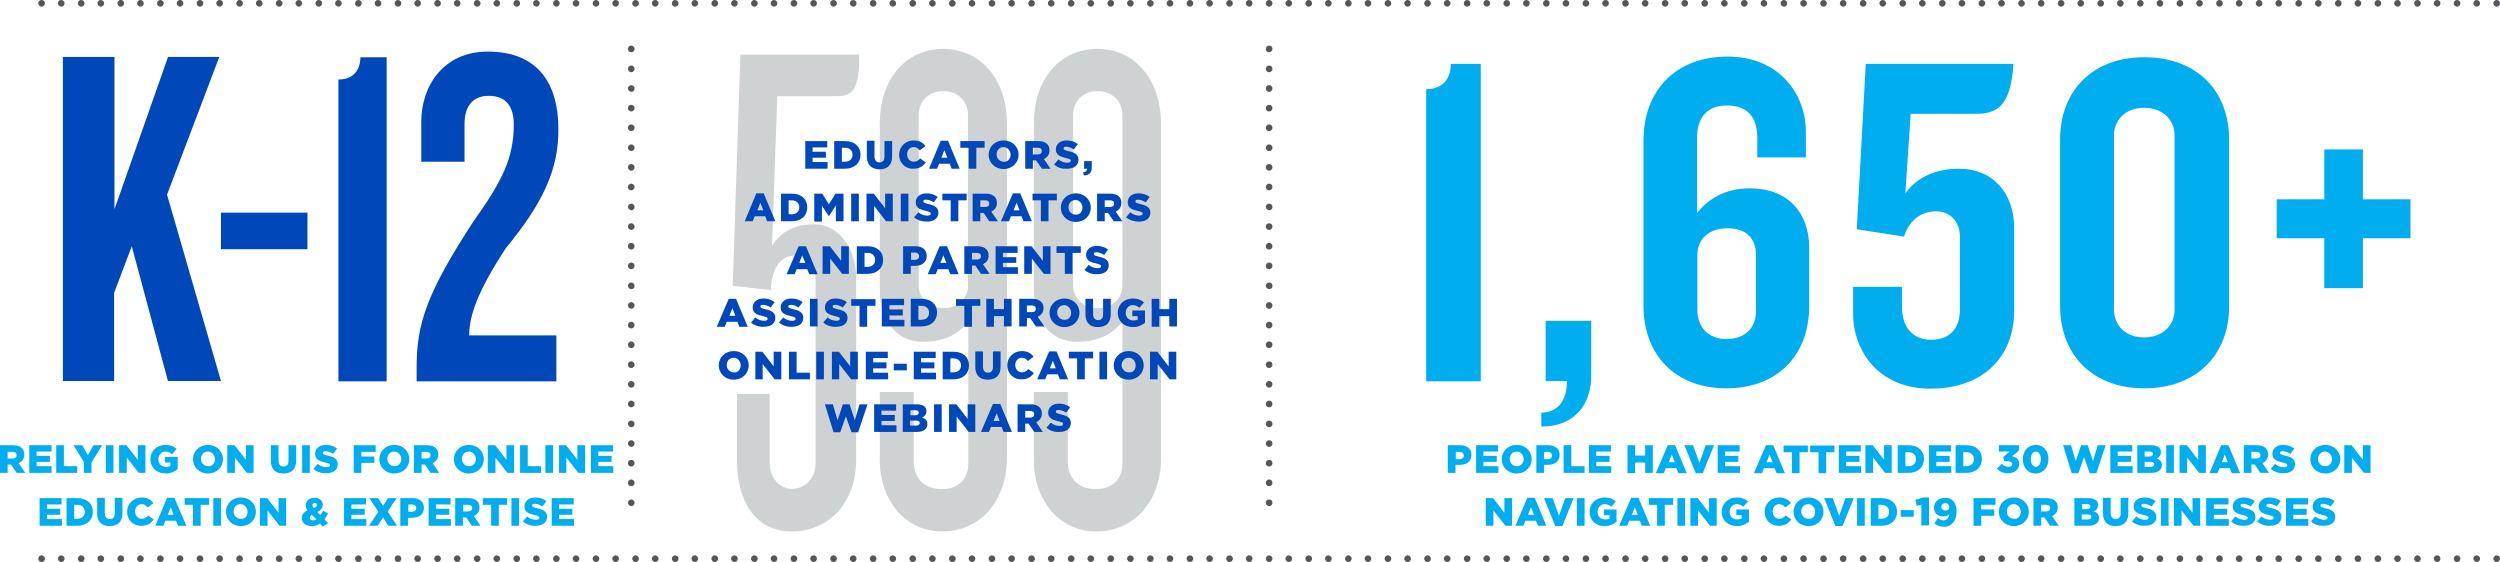 <?xml version="1.0" encoding="utf-8"?>
<!-- Generator: Adobe Illustrator 22.0.0, SVG Export Plug-In . SVG Version: 6.00 Build 0)  -->
<svg version="1.1" id="Layer_1" xmlns="http://www.w3.org/2000/svg" xmlns:xlink="http://www.w3.org/1999/xlink" x="0px" y="0px"
	 viewBox="0 0 751.3 168.9" style="enable-background:new 0 0 751.3 168.9;" xml:space="preserve">
<style type="text/css">
	.st0{fill:#54565A;}
	.st1{fill:#00ADEE;}
	.st2{fill:#0047BA;}
	.st3{fill:#CFD2D3;}
</style>
<g>
</g>
<g>
</g>
<g>
</g>
<g>
</g>
<g>
	<g>
		<path class="st0" d="M380.4,151.1c0-0.6,0.4-1,1-1l0,0c0.6,0,1,0.4,1,1l0,0c0,0.5-0.4,1-1,1l0,0
			C380.8,152.1,380.4,151.6,380.4,151.1z M380.4,145.1c0-0.5,0.4-1,1-1l0,0c0.6,0,1,0.4,1,1l0,0c0,0.6-0.4,1-1,1l0,0
			C380.8,146.1,380.4,145.7,380.4,145.1z M380.4,139.2c0-0.5,0.4-1,1-1l0,0c0.6,0,1,0.4,1,1l0,0c0,0.5-0.4,1-1,1l0,0
			C380.8,140.2,380.4,139.8,380.4,139.2z M380.4,133.3c0-0.5,0.4-1,1-1l0,0c0.6,0,1,0.4,1,1l0,0c0,0.5-0.4,1-1,1l0,0
			C380.8,134.3,380.4,133.8,380.4,133.3z M380.4,127.4c0-0.5,0.4-1,1-1l0,0c0.6,0,1,0.4,1,1l0,0c0,0.6-0.4,1-1,1l0,0
			C380.8,128.3,380.4,127.9,380.4,127.4z M380.4,121.4c0-0.5,0.4-1,1-1l0,0c0.6,0,1,0.4,1,1l0,0c0,0.5-0.4,1-1,1l0,0
			C380.8,122.4,380.4,122,380.4,121.4z M380.4,115.5c0-0.5,0.4-1,1-1l0,0c0.6,0,1,0.4,1,1l0,0c0,0.5-0.4,1-1,1l0,0
			C380.8,116.5,380.4,116,380.4,115.5z M380.4,109.6c0-0.6,0.4-1,1-1l0,0c0.6,0,1,0.4,1,1l0,0c0,0.5-0.4,1-1,1l0,0
			C380.8,110.6,380.4,110.1,380.4,109.6z M380.4,103.6c0-0.5,0.4-1,1-1l0,0c0.6,0,1,0.4,1,1l0,0c0,0.6-0.4,1-1,1l0,0
			C380.8,104.6,380.4,104.2,380.4,103.6z M380.4,97.7c0-0.5,0.4-1,1-1l0,0c0.6,0,1,0.4,1,1l0,0c0,0.5-0.4,1-1,1l0,0
			C380.8,98.7,380.4,98.3,380.4,97.7z M380.4,91.8c0-0.5,0.4-1,1-1l0,0c0.6,0,1,0.4,1,1l0,0c0,0.5-0.4,1-1,1l0,0
			C380.8,92.8,380.4,92.3,380.4,91.8z M380.4,85.9c0-0.5,0.4-1,1-1l0,0c0.6,0,1,0.4,1,1l0,0c0,0.6-0.4,1-1,1l0,0
			C380.8,86.8,380.4,86.4,380.4,85.9z M380.4,79.9c0-0.5,0.4-1,1-1l0,0c0.6,0,1,0.4,1,1l0,0c0,0.5-0.4,1-1,1l0,0
			C380.8,80.9,380.4,80.5,380.4,79.9z M380.4,74c0-0.5,0.4-1,1-1l0,0c0.6,0,1,0.4,1,1l0,0c0,0.5-0.4,1-1,1l0,0
			C380.8,75,380.4,74.6,380.4,74z M380.4,68.1c0-0.6,0.4-1,1-1l0,0c0.6,0,1,0.4,1,1l0,0c0,0.5-0.4,1-1,1l0,0
			C380.8,69.1,380.4,68.6,380.4,68.1z M380.4,62.2c0-0.5,0.4-1,1-1l0,0c0.6,0,1,0.4,1,1l0,0c0,0.6-0.4,1-1,1l0,0
			C380.8,63.1,380.4,62.7,380.4,62.2z M380.4,56.2c0-0.5,0.4-1,1-1l0,0c0.6,0,1,0.4,1,1l0,0c0,0.5-0.4,1-1,1l0,0
			C380.8,57.2,380.4,56.8,380.4,56.2z M380.4,50.3c0-0.6,0.4-1,1-1l0,0c0.6,0,1,0.4,1,1l0,0c0,0.5-0.4,1-1,1l0,0
			C380.8,51.3,380.4,50.8,380.4,50.3z M380.4,44.4c0-0.5,0.4-1,1-1l0,0c0.6,0,1,0.4,1,1l0,0c0,0.6-0.4,1-1,1l0,0
			C380.8,45.4,380.4,44.9,380.4,44.4z M380.4,38.4c0-0.5,0.4-1,1-1l0,0c0.6,0,1,0.4,1,1l0,0c0,0.5-0.4,1-1,1l0,0
			C380.8,39.4,380.4,39,380.4,38.4z M380.4,32.5c0-0.5,0.4-1,1-1l0,0c0.6,0,1,0.4,1,1l0,0c0,0.5-0.4,1-1,1l0,0
			C380.8,33.5,380.4,33.1,380.4,32.5z M380.4,26.6c0-0.6,0.4-1,1-1l0,0c0.6,0,1,0.4,1,1l0,0c0,0.5-0.4,1-1,1l0,0
			C380.8,27.6,380.4,27.1,380.4,26.6z M380.4,20.7c0-0.5,0.4-1,1-1l0,0c0.6,0,1,0.4,1,1l0,0c0,0.5-0.4,1-1,1l0,0
			C380.8,21.7,380.4,21.2,380.4,20.7z M380.4,14.7c0-0.5,0.4-1,1-1l0,0c0.6,0,1,0.4,1,1l0,0c0,0.5-0.4,1-1,1l0,0
			C380.8,15.7,380.4,15.3,380.4,14.7z"/>
	</g>
	<g>
		<path class="st0" d="M188.7,151.1c0-0.5,0.4-1,1-1l0,0c0.5,0,1,0.4,1,1l0,0c0,0.5-0.4,1-1,1l0,0
			C189.2,152.1,188.7,151.6,188.7,151.1z M188.7,145.1c0-0.5,0.4-1,1-1l0,0c0.5,0,1,0.4,1,1l0,0c0,0.6-0.4,1-1,1l0,0
			C189.2,146.1,188.7,145.7,188.7,145.1z M188.7,139.2c0-0.5,0.4-1,1-1l0,0c0.5,0,1,0.4,1,1l0,0c0,0.5-0.4,1-1,1l0,0
			C189.2,140.2,188.7,139.8,188.7,139.2z M188.7,133.3c0-0.5,0.4-1,1-1l0,0c0.5,0,1,0.4,1,1l0,0c0,0.5-0.4,1-1,1l0,0
			C189.2,134.3,188.7,133.8,188.7,133.3z M188.7,127.4c0-0.6,0.4-1,1-1l0,0c0.5,0,1,0.4,1,1l0,0c0,0.5-0.4,1-1,1l0,0
			C189.2,128.3,188.7,127.9,188.7,127.4z M188.7,121.4c0-0.5,0.4-1,1-1l0,0c0.5,0,1,0.4,1,1l0,0c0,0.5-0.4,1-1,1l0,0
			C189.2,122.4,188.7,122,188.7,121.4z M188.7,115.5c0-0.5,0.4-1,1-1l0,0c0.5,0,1,0.4,1,1l0,0c0,0.5-0.4,1-1,1l0,0
			C189.2,116.5,188.7,116,188.7,115.5z M188.7,109.6c0-0.6,0.4-1,1-1l0,0c0.5,0,1,0.4,1,1l0,0c0,0.5-0.4,1-1,1l0,0
			C189.2,110.6,188.7,110.1,188.7,109.6z M188.7,103.6c0-0.5,0.4-1,1-1l0,0c0.5,0,1,0.4,1,1l0,0c0,0.5-0.4,1-1,1l0,0
			C189.2,104.6,188.7,104.2,188.7,103.6z M188.7,97.7c0-0.5,0.4-1,1-1l0,0c0.5,0,1,0.4,1,1l0,0c0,0.5-0.4,1-1,1l0,0
			C189.2,98.7,188.7,98.3,188.7,97.7z M188.7,91.8c0-0.5,0.4-1,1-1l0,0c0.5,0,1,0.4,1,1l0,0c0,0.5-0.4,1-1,1l0,0
			C189.2,92.8,188.7,92.3,188.7,91.8z M188.7,85.9c0-0.5,0.4-1,1-1l0,0c0.5,0,1,0.4,1,1l0,0c0,0.6-0.4,1-1,1l0,0
			C189.2,86.9,188.7,86.4,188.7,85.9z M188.7,79.9c0-0.5,0.4-1,1-1l0,0c0.5,0,1,0.4,1,1l0,0c0,0.5-0.4,1-1,1l0,0
			C189.2,80.9,188.7,80.5,188.7,79.9z M188.7,74c0-0.6,0.4-1,1-1l0,0c0.5,0,1,0.4,1,1l0,0c0,0.5-0.4,1-1,1l0,0
			C189.2,75,188.7,74.6,188.7,74z M188.7,68.1c0-0.6,0.4-1,1-1l0,0c0.5,0,1,0.4,1,1l0,0c0,0.5-0.4,1-1,1l0,0
			C189.2,69.1,188.7,68.6,188.7,68.1z M188.7,62.2c0-0.5,0.4-1,1-1l0,0c0.5,0,1,0.4,1,1l0,0c0,0.5-0.4,1-1,1l0,0
			C189.2,63.1,188.7,62.7,188.7,62.2z M188.7,56.2c0-0.5,0.4-1,1-1l0,0c0.5,0,1,0.4,1,1l0,0c0,0.5-0.4,1-1,1l0,0
			C189.2,57.2,188.7,56.8,188.7,56.2z M188.7,50.3c0-0.6,0.4-1,1-1l0,0c0.5,0,1,0.4,1,1l0,0c0,0.5-0.4,1-1,1l0,0
			C189.2,51.3,188.7,50.8,188.7,50.3z M188.7,44.4c0-0.5,0.4-1,1-1l0,0c0.5,0,1,0.4,1,1l0,0c0,0.6-0.4,1-1,1l0,0
			C189.2,45.4,188.7,44.9,188.7,44.4z M188.7,38.4c0-0.5,0.4-1,1-1l0,0c0.5,0,1,0.4,1,1l0,0c0,0.5-0.4,1-1,1l0,0
			C189.2,39.4,188.7,39,188.7,38.4z M188.7,32.5c0-0.6,0.4-1,1-1l0,0c0.5,0,1,0.4,1,1l0,0c0,0.5-0.4,1-1,1l0,0
			C189.2,33.5,188.7,33.1,188.7,32.5z M188.7,26.6c0-0.5,0.4-1,1-1l0,0c0.5,0,1,0.4,1,1l0,0c0,0.6-0.4,1-1,1l0,0
			C189.2,27.6,188.7,27.1,188.7,26.6z M188.7,20.7c0-0.5,0.4-1,1-1l0,0c0.5,0,1,0.4,1,1l0,0c0,0.5-0.4,1-1,1l0,0
			C189.2,21.7,188.7,21.2,188.7,20.7z M188.7,14.7c0-0.5,0.4-1,1-1l0,0c0.5,0,1,0.4,1,1l0,0c0,0.5-0.4,1-1,1l0,0
			C189.2,15.7,188.7,15.3,188.7,14.7z"/>
	</g>
	<g>
		<path class="st0" d="M749.3,1c0-0.5,0.4-1,1-1l0,0c0.5,0,1,0.4,1,1l0,0c0,0.5-0.4,1-1,1l0,0C749.7,2,749.3,1.5,749.3,1z M743.3,1
			c0-0.5,0.4-1,1-1l0,0c0.5,0,1,0.4,1,1l0,0c0,0.5-0.4,1-1,1l0,0C743.8,2,743.3,1.5,743.3,1z M737.4,1c0-0.5,0.4-1,1-1l0,0
			c0.5,0,1,0.4,1,1l0,0c0,0.5-0.4,1-1,1l0,0C737.8,2,737.4,1.5,737.4,1z M731.4,1c0-0.5,0.4-1,1-1l0,0c0.6,0,1,0.4,1,1l0,0
			c0,0.5-0.4,1-1,1l0,0C731.9,2,731.4,1.5,731.4,1z M725.5,1c0-0.5,0.4-1,1-1l0,0c0.5,0,1,0.4,1,1l0,0c0,0.5-0.4,1-1,1l0,0
			C725.9,2,725.5,1.5,725.5,1z M719.5,1c0-0.5,0.4-1,1-1l0,0c0.5,0,1,0.4,1,1l0,0c0,0.5-0.4,1-1,1l0,0C720,2,719.5,1.5,719.5,1z
			 M713.6,1c0-0.5,0.4-1,1-1l0,0c0.5,0,1,0.4,1,1l0,0c0,0.5-0.4,1-1,1l0,0C714,2,713.6,1.5,713.6,1z M707.6,1c0-0.5,0.4-1,1-1l0,0
			c0.5,0,1,0.4,1,1l0,0c0,0.5-0.4,1-1,1l0,0C708.1,2,707.6,1.5,707.6,1z M701.7,1c0-0.5,0.4-1,1-1l0,0c0.6,0,1,0.4,1,1l0,0
			c0,0.5-0.4,1-1,1l0,0C702.1,2,701.7,1.5,701.7,1z M695.7,1c0-0.5,0.4-1,1-1l0,0c0.5,0,1,0.4,1,1l0,0c0,0.5-0.4,1-1,1l0,0
			C696.2,2,695.7,1.5,695.7,1z M689.8,1c0-0.5,0.4-1,1-1l0,0c0.5,0,1,0.4,1,1l0,0c0,0.5-0.4,1-1,1l0,0C690.2,2,689.8,1.5,689.8,1z
			 M683.8,1c0-0.5,0.4-1,1-1l0,0c0.5,0,1,0.4,1,1l0,0c0,0.5-0.4,1-1,1l0,0C684.3,2,683.8,1.5,683.8,1z M677.9,1c0-0.5,0.4-1,1-1l0,0
			c0.5,0,1,0.4,1,1l0,0c0,0.5-0.4,1-1,1l0,0C678.3,2,677.9,1.5,677.9,1z M671.9,1c0-0.5,0.4-1,1-1l0,0c0.5,0,1,0.4,1,1l0,0
			c0,0.5-0.4,1-1,1l0,0C672.4,2,671.9,1.5,671.9,1z M666,1c0-0.5,0.4-1,1-1l0,0c0.5,0,1,0.4,1,1l0,0c0,0.5-0.4,1-1,1l0,0
			C666.4,2,666,1.5,666,1z M660,1c0-0.5,0.4-1,1-1l0,0c0.5,0,1,0.4,1,1l0,0c0,0.5-0.4,1-1,1l0,0C660.5,2,660,1.5,660,1z M654.1,1
			c0-0.5,0.4-1,1-1l0,0c0.6,0,1,0.4,1,1l0,0c0,0.5-0.4,1-1,1l0,0C654.5,2,654.1,1.5,654.1,1z M648.1,1c0-0.5,0.4-1,1-1l0,0
			c0.5,0,1,0.4,1,1l0,0c0,0.5-0.4,1-1,1l0,0C648.6,2,648.1,1.5,648.1,1z M642.2,1c0-0.5,0.4-1,1-1l0,0c0.5,0,1,0.4,1,1l0,0
			c0,0.5-0.4,1-1,1l0,0C642.6,2,642.2,1.5,642.2,1z M636.2,1c0-0.5,0.4-1,1-1l0,0c0.5,0,1,0.4,1,1l0,0c0,0.5-0.4,1-1,1l0,0
			C636.7,2,636.2,1.5,636.2,1z M630.3,1c0-0.5,0.4-1,1-1l0,0c0.5,0,1,0.4,1,1l0,0c0,0.5-0.4,1-1,1l0,0C630.7,2,630.3,1.5,630.3,1z
			 M624.3,1c0-0.5,0.4-1,1-1l0,0c0.5,0,1,0.4,1,1l0,0c0,0.5-0.4,1-1,1l0,0C624.8,2,624.3,1.5,624.3,1z M618.4,1c0-0.5,0.4-1,1-1l0,0
			c0.5,0,1,0.4,1,1l0,0c0,0.5-0.4,1-1,1l0,0C618.8,2,618.4,1.5,618.4,1z M612.4,1c0-0.5,0.4-1,1-1l0,0c0.6,0,1,0.4,1,1l0,0
			c0,0.5-0.4,1-1,1l0,0C612.9,2,612.4,1.5,612.4,1z M606.5,1c0-0.5,0.4-1,1-1l0,0c0.5,0,1,0.4,1,1l0,0c0,0.5-0.4,1-1,1l0,0
			C606.9,2,606.5,1.5,606.5,1z M600.5,1c0-0.5,0.4-1,1-1l0,0c0.5,0,1,0.4,1,1l0,0c0,0.5-0.4,1-1,1l0,0C601,2,600.5,1.5,600.5,1z
			 M594.6,1c0-0.5,0.4-1,1-1l0,0c0.5,0,1,0.4,1,1l0,0c0,0.5-0.4,1-1,1l0,0C595,2,594.6,1.5,594.6,1z M588.6,1c0-0.5,0.4-1,1-1l0,0
			c0.5,0,1,0.4,1,1l0,0c0,0.5-0.4,1-1,1l0,0C589.1,2,588.6,1.5,588.6,1z M582.7,1c0-0.5,0.4-1,1-1l0,0c0.6,0,1,0.4,1,1l0,0
			c0,0.5-0.4,1-1,1l0,0C583.1,2,582.7,1.5,582.7,1z M576.7,1c0-0.5,0.4-1,1-1l0,0c0.5,0,1,0.4,1,1l0,0c0,0.5-0.4,1-1,1l0,0
			C577.2,2,576.7,1.5,576.7,1z M570.8,1c0-0.5,0.4-1,1-1l0,0c0.5,0,1,0.4,1,1l0,0c0,0.5-0.4,1-1,1l0,0C571.2,2,570.8,1.5,570.8,1z
			 M564.8,1c0-0.5,0.4-1,1-1l0,0c0.5,0,1,0.4,1,1l0,0c0,0.5-0.4,1-1,1l0,0C565.3,2,564.8,1.5,564.8,1z M558.9,1c0-0.5,0.4-1,1-1l0,0
			c0.5,0,1,0.4,1,1l0,0c0,0.5-0.4,1-1,1l0,0C559.3,2,558.9,1.5,558.9,1z M552.9,1c0-0.5,0.4-1,1-1l0,0c0.6,0,1,0.4,1,1l0,0
			c0,0.5-0.4,1-1,1l0,0C553.4,2,552.9,1.5,552.9,1z M547,1c0-0.5,0.4-1,1-1l0,0c0.5,0,1,0.4,1,1l0,0c0,0.5-0.4,1-1,1l0,0
			C547.4,2,547,1.5,547,1z M541,1c0-0.5,0.4-1,1-1l0,0c0.5,0,1,0.4,1,1l0,0c0,0.5-0.4,1-1,1l0,0C541.5,2,541,1.5,541,1z M535.1,1
			c0-0.5,0.4-1,1-1l0,0c0.5,0,1,0.4,1,1l0,0c0,0.5-0.4,1-1,1l0,0C535.5,2,535.1,1.5,535.1,1z M529.1,1c0-0.5,0.4-1,1-1l0,0
			c0.5,0,1,0.4,1,1l0,0c0,0.5-0.4,1-1,1l0,0C529.6,2,529.1,1.5,529.1,1z M523.2,1c0-0.5,0.4-1,1-1l0,0c0.6,0,1,0.4,1,1l0,0
			c0,0.5-0.4,1-1,1l0,0C523.6,2,523.2,1.5,523.2,1z M517.2,1c0-0.5,0.4-1,1-1l0,0c0.5,0,1,0.4,1,1l0,0c0,0.5-0.4,1-1,1l0,0
			C517.7,2,517.2,1.5,517.2,1z M511.3,1c0-0.5,0.4-1,1-1l0,0c0.5,0,1,0.4,1,1l0,0c0,0.5-0.4,1-1,1l0,0C511.7,2,511.3,1.5,511.3,1z
			 M505.3,1c0-0.5,0.4-1,1-1l0,0c0.6,0,1,0.4,1,1l0,0c0,0.5-0.4,1-1,1l0,0C505.8,2,505.3,1.5,505.3,1z M499.4,1c0-0.5,0.4-1,1-1l0,0
			c0.5,0,1,0.4,1,1l0,0c0,0.5-0.4,1-1,1l0,0C499.8,2,499.4,1.5,499.4,1z M493.4,1c0-0.5,0.4-1,1-1l0,0c0.6,0,1,0.4,1,1l0,0
			c0,0.5-0.4,1-1,1l0,0C493.9,2,493.4,1.5,493.4,1z M487.5,1c0-0.5,0.4-1,1-1l0,0c0.5,0,1,0.4,1,1l0,0c0,0.5-0.4,1-1,1l0,0
			C487.9,2,487.5,1.5,487.5,1z M481.5,1c0-0.5,0.4-1,1-1l0,0c0.6,0,1,0.4,1,1l0,0c0,0.5-0.4,1-1,1l0,0C482,2,481.5,1.5,481.5,1z
			 M475.6,1c0-0.5,0.4-1,1-1l0,0c0.5,0,1,0.4,1,1l0,0c0,0.5-0.4,1-1,1l0,0C476,2,475.6,1.5,475.6,1z M469.6,1c0-0.5,0.4-1,1-1l0,0
			c0.5,0,1,0.4,1,1l0,0c0,0.5-0.4,1-1,1l0,0C470.1,2,469.6,1.5,469.6,1z M463.7,1c0-0.5,0.4-1,1-1l0,0c0.6,0,1,0.4,1,1l0,0
			c0,0.5-0.4,1-1,1l0,0C464.1,2,463.7,1.5,463.7,1z M457.7,1c0-0.5,0.4-1,1-1l0,0c0.5,0,1,0.4,1,1l0,0c0,0.5-0.4,1-1,1l0,0
			C458.2,2,457.7,1.5,457.7,1z M451.8,1c0-0.5,0.4-1,1-1l0,0c0.5,0,1,0.4,1,1l0,0c0,0.5-0.4,1-1,1l0,0C452.2,2,451.8,1.5,451.8,1z
			 M445.8,1c0-0.5,0.4-1,1-1l0,0c0.5,0,1,0.4,1,1l0,0c0,0.5-0.4,1-1,1l0,0C446.3,2,445.8,1.5,445.8,1z M439.9,1c0-0.5,0.4-1,1-1l0,0
			c0.5,0,1,0.4,1,1l0,0c0,0.5-0.4,1-1,1l0,0C440.3,2,439.9,1.5,439.9,1z M433.9,1c0-0.5,0.4-1,1-1l0,0c0.5,0,1,0.4,1,1l0,0
			c0,0.5-0.4,1-1,1l0,0C434.4,2,433.9,1.5,433.9,1z M428,1c0-0.5,0.4-1,1-1l0,0c0.5,0,1,0.4,1,1l0,0c0,0.5-0.4,1-1,1l0,0
			C428.4,2,428,1.5,428,1z M422,1c0-0.5,0.4-1,1-1l0,0c0.5,0,1,0.4,1,1l0,0c0,0.5-0.4,1-1,1l0,0C422.5,2,422,1.5,422,1z M416.1,1
			c0-0.5,0.4-1,1-1l0,0c0.5,0,1,0.4,1,1l0,0c0,0.5-0.4,1-1,1l0,0C416.5,2,416.1,1.5,416.1,1z M410.1,1c0-0.5,0.4-1,1-1l0,0
			c0.5,0,1,0.4,1,1l0,0c0,0.5-0.4,1-1,1l0,0C410.6,2,410.1,1.5,410.1,1z M404.2,1c0-0.5,0.4-1,1-1l0,0c0.6,0,1,0.4,1,1l0,0
			c0,0.5-0.4,1-1,1l0,0C404.6,2,404.2,1.5,404.2,1z M398.2,1c0-0.5,0.4-1,1-1l0,0c0.5,0,1,0.4,1,1l0,0c0,0.5-0.4,1-1,1l0,0
			C398.7,2,398.2,1.5,398.2,1z M392.3,1c0-0.5,0.4-1,1-1l0,0c0.6,0,1,0.4,1,1l0,0c0,0.5-0.4,1-1,1l0,0C392.7,2,392.3,1.5,392.3,1z
			 M386.3,1c0-0.5,0.4-1,1-1l0,0c0.5,0,1,0.4,1,1l0,0c0,0.5-0.4,1-1,1l0,0C386.8,2,386.3,1.5,386.3,1z M380.4,1c0-0.5,0.4-1,1-1l0,0
			c0.5,0,1,0.4,1,1l0,0c0,0.5-0.4,1-1,1l0,0C380.8,2,380.4,1.5,380.4,1z M374.4,1c0-0.5,0.4-1,1-1l0,0c0.6,0,1,0.4,1,1l0,0
			c0,0.5-0.4,1-1,1l0,0C374.9,2,374.4,1.5,374.4,1z M368.5,1c0-0.5,0.4-1,1-1l0,0c0.5,0,1,0.4,1,1l0,0c0,0.5-0.4,1-1,1l0,0
			C368.9,2,368.5,1.5,368.5,1z M362.5,1c0-0.5,0.4-1,1-1l0,0c0.5,0,1,0.4,1,1l0,0c0,0.5-0.4,1-1,1l0,0C363,2,362.5,1.5,362.5,1z
			 M356.6,1c0-0.5,0.4-1,1-1l0,0c0.5,0,1,0.4,1,1l0,0c0,0.5-0.4,1-1,1l0,0C357,2,356.6,1.5,356.6,1z M350.6,1c0-0.5,0.4-1,1-1l0,0
			c0.5,0,1,0.4,1,1l0,0c0,0.5-0.4,1-1,1l0,0C351.1,2,350.6,1.5,350.6,1z M344.7,1c0-0.5,0.4-1,1-1l0,0c0.5,0,1,0.4,1,1l0,0
			c0,0.5-0.4,1-1,1l0,0C345.1,2,344.7,1.5,344.7,1z M338.7,1c0-0.5,0.4-1,1-1l0,0c0.5,0,1,0.4,1,1l0,0c0,0.5-0.4,1-1,1l0,0
			C339.2,2,338.7,1.5,338.7,1z M332.8,1c0-0.5,0.4-1,1-1l0,0c0.6,0,1,0.4,1,1l0,0c0,0.5-0.4,1-1,1l0,0C333.2,2,332.8,1.5,332.8,1z
			 M326.8,1c0-0.5,0.4-1,1-1l0,0c0.5,0,1,0.4,1,1l0,0c0,0.5-0.4,1-1,1l0,0C327.3,2,326.8,1.5,326.8,1z M320.9,1c0-0.5,0.4-1,1-1l0,0
			c0.5,0,1,0.4,1,1l0,0c0,0.5-0.4,1-1,1l0,0C321.3,2,320.9,1.5,320.9,1z M314.9,1c0-0.5,0.4-1,1-1l0,0c0.5,0,1,0.4,1,1l0,0
			c0,0.5-0.4,1-1,1l0,0C315.4,2,314.9,1.5,314.9,1z M309,1c0-0.5,0.4-1,1-1l0,0c0.5,0,1,0.4,1,1l0,0c0,0.5-0.4,1-1,1l0,0
			C309.4,2,309,1.5,309,1z M303,1c0-0.5,0.4-1,1-1l0,0c0.6,0,1,0.4,1,1l0,0c0,0.5-0.4,1-1,1l0,0C303.5,2,303,1.5,303,1z M297.1,1
			c0-0.5,0.4-1,1-1l0,0c0.5,0,1,0.4,1,1l0,0c0,0.5-0.4,1-1,1l0,0C297.5,2,297.1,1.5,297.1,1z M291.1,1c0-0.5,0.4-1,1-1l0,0
			c0.5,0,1,0.4,1,1l0,0c0,0.5-0.4,1-1,1l0,0C291.6,2,291.1,1.5,291.1,1z M285.2,1c0-0.5,0.4-1,1-1l0,0c0.5,0,1,0.4,1,1l0,0
			c0,0.5-0.4,1-1,1l0,0C285.6,2,285.2,1.5,285.2,1z M279.2,1c0-0.5,0.4-1,1-1l0,0c0.5,0,1,0.4,1,1l0,0c0,0.5-0.4,1-1,1l0,0
			C279.7,2,279.2,1.5,279.2,1z M273.3,1c0-0.5,0.4-1,1-1l0,0c0.5,0,1,0.4,1,1l0,0c0,0.5-0.4,1-1,1l0,0C273.7,2,273.3,1.5,273.3,1z
			 M267.3,1c0-0.5,0.4-1,1-1l0,0c0.5,0,1,0.4,1,1l0,0c0,0.5-0.4,1-1,1l0,0C267.8,2,267.3,1.5,267.3,1z M261.4,1c0-0.5,0.4-1,1-1l0,0
			c0.5,0,1,0.4,1,1l0,0c0,0.5-0.4,1-1,1l0,0C261.8,2,261.4,1.5,261.4,1z M255.4,1c0-0.5,0.4-1,1-1l0,0c0.6,0,1,0.4,1,1l0,0
			c0,0.5-0.4,1-1,1l0,0C255.9,2,255.4,1.5,255.4,1z M249.5,1c0-0.5,0.4-1,1-1l0,0c0.5,0,1,0.4,1,1l0,0c0,0.5-0.4,1-1,1l0,0
			C249.9,2,249.5,1.5,249.5,1z M243.5,1c0-0.5,0.4-1,1-1l0,0c0.6,0,1,0.4,1,1l0,0c0,0.5-0.4,1-1,1l0,0C244,2,243.5,1.5,243.5,1z
			 M237.6,1c0-0.5,0.4-1,1-1l0,0c0.5,0,1,0.4,1,1l0,0c0,0.5-0.4,1-1,1l0,0C238,2,237.6,1.5,237.6,1z M231.6,1c0-0.5,0.4-1,1-1l0,0
			c0.5,0,1,0.4,1,1l0,0c0,0.5-0.4,1-1,1l0,0C232.1,2,231.6,1.5,231.6,1z M225.7,1c0-0.5,0.4-1,1-1l0,0c0.5,0,1,0.4,1,1l0,0
			c0,0.5-0.4,1-1,1l0,0C226.1,2,225.7,1.5,225.7,1z M219.7,1c0-0.5,0.4-1,1-1l0,0c0.5,0,1,0.4,1,1l0,0c0,0.5-0.4,1-1,1l0,0
			C220.2,2,219.7,1.5,219.7,1z M213.8,1c0-0.5,0.4-1,1-1l0,0c0.6,0,1,0.4,1,1l0,0c0,0.5-0.4,1-1,1l0,0C214.2,2,213.8,1.5,213.8,1z
			 M207.8,1c0-0.5,0.4-1,1-1l0,0c0.5,0,1,0.4,1,1l0,0c0,0.5-0.4,1-1,1l0,0C208.3,2,207.8,1.5,207.8,1z M201.9,1c0-0.5,0.4-1,1-1l0,0
			c0.5,0,1,0.4,1,1l0,0c0,0.5-0.4,1-1,1l0,0C202.3,2,201.9,1.5,201.9,1z M195.9,1c0-0.5,0.4-1,1-1l0,0c0.5,0,1,0.4,1,1l0,0
			c0,0.5-0.4,1-1,1l0,0C196.4,2,195.9,1.5,195.9,1z M190,1c0-0.5,0.4-1,1-1l0,0c0.5,0,1,0.4,1,1l0,0c0,0.5-0.4,1-1,1l0,0
			C190.4,2,190,1.5,190,1z M184,1c0-0.5,0.4-1,1-1l0,0c0.6,0,1,0.4,1,1l0,0c0,0.5-0.4,1-1,1l0,0C184.5,2,184,1.5,184,1z M178.1,1
			c0-0.5,0.4-1,1-1l0,0c0.5,0,1,0.4,1,1l0,0c0,0.5-0.4,1-1,1l0,0C178.5,2,178.1,1.5,178.1,1z M172.1,1c0-0.5,0.4-1,1-1l0,0
			c0.5,0,1,0.4,1,1l0,0c0,0.5-0.4,1-1,1l0,0C172.6,2,172.1,1.5,172.1,1z M166.2,1c0-0.5,0.4-1,1-1l0,0c0.5,0,1,0.4,1,1l0,0
			c0,0.5-0.4,1-1,1l0,0C166.6,2,166.2,1.5,166.2,1z M160.2,1c0-0.5,0.4-1,1-1l0,0c0.5,0,1,0.4,1,1l0,0c0,0.5-0.4,1-1,1l0,0
			C160.7,2,160.2,1.5,160.2,1z M154.3,1c0-0.5,0.4-1,1-1l0,0c0.6,0,1,0.4,1,1l0,0c0,0.5-0.4,1-1,1l0,0C154.7,2,154.3,1.5,154.3,1z
			 M148.3,1c0-0.5,0.4-1,1-1l0,0c0.5,0,1,0.4,1,1l0,0c0,0.5-0.4,1-1,1l0,0C148.8,2,148.3,1.5,148.3,1z M142.4,1c0-0.5,0.4-1,1-1l0,0
			c0.5,0,1,0.4,1,1l0,0c0,0.5-0.4,1-1,1l0,0C142.8,2,142.4,1.5,142.4,1z M136.4,1c0-0.5,0.4-1,1-1l0,0c0.5,0,1,0.4,1,1l0,0
			c0,0.5-0.4,1-1,1l0,0C136.9,2,136.4,1.5,136.4,1z M130.5,1c0-0.5,0.4-1,1-1l0,0c0.5,0,1,0.4,1,1l0,0c0,0.5-0.4,1-1,1l0,0
			C130.9,2,130.5,1.5,130.5,1z M124.5,1c0-0.5,0.4-1,1-1l0,0c0.6,0,1,0.4,1,1l0,0c0,0.5-0.4,1-1,1l0,0C125,2,124.5,1.5,124.5,1z
			 M118.6,1c0-0.5,0.4-1,1-1l0,0c0.5,0,1,0.4,1,1l0,0c0,0.5-0.4,1-1,1l0,0C119,2,118.6,1.5,118.6,1z M112.6,1c0-0.5,0.4-1,1-1l0,0
			c0.5,0,1,0.4,1,1l0,0c0,0.5-0.4,1-1,1l0,0C113.1,2,112.6,1.5,112.6,1z M106.7,1c0-0.5,0.4-1,1-1l0,0c0.5,0,1,0.4,1,1l0,0
			c0,0.5-0.4,1-1,1l0,0C107.1,2,106.7,1.5,106.7,1z M100.7,1c0-0.5,0.4-1,1-1l0,0c0.5,0,1,0.4,1,1l0,0c0,0.5-0.4,1-1,1l0,0
			C101.2,2,100.7,1.5,100.7,1z M94.8,1c0-0.5,0.4-1,1-1l0,0c0.6,0,1,0.4,1,1l0,0c0,0.5-0.4,1-1,1l0,0C95.2,2,94.8,1.5,94.8,1z
			 M88.8,1c0-0.5,0.4-1,1-1l0,0c0.5,0,1,0.4,1,1l0,0c0,0.5-0.4,1-1,1l0,0C89.3,2,88.8,1.5,88.8,1z M82.9,1c0-0.5,0.4-1,1-1l0,0
			c0.5,0,1,0.4,1,1l0,0c0,0.5-0.4,1-1,1l0,0C83.3,2,82.9,1.5,82.9,1z M76.9,1c0-0.5,0.4-1,1-1l0,0c0.5,0,1,0.4,1,1l0,0
			c0,0.5-0.4,1-1,1l0,0C77.4,2,76.9,1.5,76.9,1z M71,1c0-0.5,0.4-1,1-1l0,0c0.5,0,1,0.4,1,1l0,0c0,0.5-0.4,1-1,1l0,0
			C71.4,2,71,1.5,71,1z M65,1c0-0.5,0.4-1,1-1l0,0c0.6,0,1,0.4,1,1l0,0c0,0.5-0.4,1-1,1l0,0C65.5,2,65,1.5,65,1z M59.1,1
			c0-0.5,0.4-1,1-1l0,0c0.5,0,1,0.4,1,1l0,0c0,0.5-0.4,1-1,1l0,0C59.5,2,59.1,1.5,59.1,1z M53.1,1c0-0.5,0.4-1,1-1l0,0
			c0.6,0,1,0.4,1,1l0,0c0,0.5-0.4,1-1,1l0,0C53.6,2,53.1,1.5,53.1,1z M47.2,1c0-0.5,0.4-1,1-1l0,0c0.5,0,1,0.4,1,1l0,0
			c0,0.5-0.4,1-1,1l0,0C47.6,2,47.2,1.5,47.2,1z M41.2,1c0-0.5,0.4-1,1-1l0,0c0.5,0,1,0.4,1,1l0,0c0,0.5-0.4,1-1,1l0,0
			C41.7,2,41.2,1.5,41.2,1z M35.3,1c0-0.5,0.4-1,1-1l0,0c0.6,0,1,0.4,1,1l0,0c0,0.5-0.4,1-1,1l0,0C35.7,2,35.3,1.5,35.3,1z M29.3,1
			c0-0.5,0.4-1,1-1l0,0c0.5,0,1,0.4,1,1l0,0c0,0.5-0.4,1-1,1l0,0C29.8,2,29.3,1.5,29.3,1z M23.4,1c0-0.5,0.4-1,1-1l0,0
			c0.5,0,1,0.4,1,1l0,0c0,0.5-0.4,1-1,1l0,0C23.8,2,23.4,1.5,23.4,1z M17.4,1c0-0.5,0.4-1,1-1l0,0c0.5,0,1,0.4,1,1l0,0
			c0,0.5-0.4,1-1,1l0,0C17.9,2,17.4,1.5,17.4,1z M11.5,1c0-0.5,0.4-1,1-1l0,0c0.5,0,1,0.4,1,1l0,0c0,0.5-0.4,1-1,1l0,0
			C11.9,2,11.5,1.5,11.5,1z"/>
	</g>
	<g>
		<g>
			<path class="st1" d="M0,133.8h3.9c1.3,0,2.1,0.3,2.7,0.9c0.5,0.5,0.7,1.1,0.7,1.9v0c0,1.3-0.7,2.1-1.7,2.6l2,2.9H5l-1.7-2.5h-1
				v2.5H0V133.8z M3.8,137.8c0.8,0,1.2-0.4,1.2-1v0c0-0.7-0.5-1-1.2-1H2.3v2H3.8z"/>
		</g>
		<g>
			<path class="st1" d="M8.8,133.8h6.7v1.9H11v1.3h4v1.8h-4v1.3h4.5v2H8.8V133.8z"/>
		</g>
		<g>
			<path class="st1" d="M16.9,133.8h2.3v6.3h4v2h-6.3V133.8z"/>
		</g>
		<g>
			<path class="st1" d="M25.3,139l-3.2-5.2h2.6l1.7,3l1.7-3h2.6l-3.2,5.2v3.1h-2.3V139z"/>
		</g>
		<g>
			<path class="st1" d="M31.8,133.8h2.3v8.3h-2.3V133.8z"/>
		</g>
		<g>
			<path class="st1" d="M35.9,133.8H38l3.4,4.4v-4.4h2.3v8.3h-2l-3.6-4.6v4.6h-2.3V133.8z"/>
		</g>
		<g>
			<path class="st1" d="M45.2,138L45.2,138c0-2.4,1.9-4.3,4.5-4.3c1.5,0,2.5,0.4,3.4,1.2l-1.4,1.6c-0.6-0.5-1.2-0.8-2-0.8
				c-1.2,0-2.1,1-2.1,2.3v0c0,1.4,0.9,2.3,2.3,2.3c0.6,0,1-0.1,1.3-0.3v-1h-1.6v-1.7h3.8v3.7c-0.9,0.7-2.1,1.3-3.6,1.3
				C47.1,142.3,45.2,140.5,45.2,138z"/>
		</g>
		<g>
			<path class="st1" d="M58,138L58,138c0-2.4,1.9-4.3,4.5-4.3c2.6,0,4.5,1.9,4.5,4.3v0c0,2.4-1.9,4.3-4.5,4.3
				C59.9,142.3,58,140.4,58,138z M64.6,138L64.6,138c0-1.2-0.9-2.3-2.1-2.3c-1.3,0-2.1,1-2.1,2.2v0c0,1.2,0.9,2.2,2.1,2.2
				C63.8,140.2,64.6,139.2,64.6,138z"/>
		</g>
		<g>
			<path class="st1" d="M68.4,133.8h2.1l3.4,4.4v-4.4h2.3v8.3h-2l-3.6-4.6v4.6h-2.3V133.8z"/>
		</g>
		<g>
			<path class="st1" d="M81.4,138.5v-4.7h2.3v4.6c0,1.2,0.6,1.8,1.5,1.8c0.9,0,1.5-0.5,1.5-1.7v-4.7h2.3v4.6c0,2.7-1.5,3.9-3.9,3.9
				C82.9,142.3,81.4,141.1,81.4,138.5z"/>
		</g>
		<g>
			<path class="st1" d="M90.8,133.8h2.3v8.3h-2.3V133.8z"/>
		</g>
		<g>
			<path class="st1" d="M94.2,140.9l1.3-1.5c0.8,0.7,1.7,1,2.7,1c0.6,0,1-0.2,1-0.6v0c0-0.4-0.3-0.5-1.4-0.8
				c-1.8-0.4-3.1-0.9-3.1-2.6v0c0-1.5,1.2-2.7,3.2-2.7c1.4,0,2.5,0.4,3.4,1.1l-1.2,1.6c-0.8-0.5-1.6-0.8-2.3-0.8
				c-0.6,0-0.8,0.2-0.8,0.5v0c0,0.4,0.3,0.5,1.4,0.8c1.9,0.4,3.1,1,3.1,2.6v0c0,1.7-1.3,2.7-3.4,2.7
				C96.6,142.3,95.2,141.8,94.2,140.9z"/>
		</g>
		<g>
			<path class="st1" d="M106.3,133.8h6.6v2h-4.3v1.4h3.9v1.9h-3.9v3h-2.3V133.8z"/>
		</g>
		<g>
			<path class="st1" d="M114,138L114,138c0-2.4,1.9-4.3,4.5-4.3c2.6,0,4.5,1.9,4.5,4.3v0c0,2.4-1.9,4.3-4.5,4.3
				C115.9,142.3,114,140.4,114,138z M120.6,138L120.6,138c0-1.2-0.9-2.3-2.1-2.3c-1.3,0-2.1,1-2.1,2.2v0c0,1.2,0.9,2.2,2.1,2.2
				C119.7,140.2,120.6,139.2,120.6,138z"/>
		</g>
		<g>
			<path class="st1" d="M124.4,133.8h3.9c1.3,0,2.1,0.3,2.7,0.9c0.5,0.5,0.7,1.1,0.7,1.9v0c0,1.3-0.7,2.1-1.7,2.6l2,2.9h-2.6
				l-1.7-2.5h-1v2.5h-2.3V133.8z M128.2,137.8c0.8,0,1.2-0.4,1.2-1v0c0-0.7-0.5-1-1.2-1h-1.5v2H128.2z"/>
		</g>
		<g>
			<path class="st1" d="M136.4,138L136.4,138c0-2.4,1.9-4.3,4.5-4.3c2.6,0,4.5,1.9,4.5,4.3v0c0,2.4-1.9,4.3-4.5,4.3
				C138.3,142.3,136.4,140.4,136.4,138z M143,138L143,138c0-1.2-0.9-2.3-2.1-2.3c-1.3,0-2.1,1-2.1,2.2v0c0,1.2,0.9,2.2,2.1,2.2
				C142.1,140.2,143,139.2,143,138z"/>
		</g>
		<g>
			<path class="st1" d="M146.7,133.8h2.1l3.4,4.4v-4.4h2.3v8.3h-2l-3.6-4.6v4.6h-2.3V133.8z"/>
		</g>
		<g>
			<path class="st1" d="M156.3,133.8h2.3v6.3h4v2h-6.3V133.8z"/>
		</g>
		<g>
			<path class="st1" d="M163.9,133.8h2.3v8.3h-2.3V133.8z"/>
		</g>
		<g>
			<path class="st1" d="M168,133.8h2.1l3.4,4.4v-4.4h2.3v8.3h-2l-3.6-4.6v4.6H168V133.8z"/>
		</g>
		<g>
			<path class="st1" d="M177.5,133.8h6.7v1.9h-4.4v1.3h4v1.8h-4v1.3h4.5v2h-6.7V133.8z"/>
		</g>
	</g>
	<g>
		<g>
			<path class="st1" d="M11.8,149.7h6.7v1.9h-4.4v1.3h4v1.8h-4v1.3h4.5v2h-6.7V149.7z"/>
		</g>
		<g>
			<path class="st1" d="M20,149.7h3.2c3,0,4.7,1.7,4.7,4.1v0c0,2.4-1.7,4.2-4.7,4.2H20V149.7z M22.3,151.7v4.2h0.9
				c1.4,0,2.3-0.8,2.3-2.1v0c0-1.3-0.9-2.1-2.3-2.1H22.3z"/>
		</g>
		<g>
			<path class="st1" d="M29.2,154.3v-4.7h2.3v4.6c0,1.2,0.6,1.8,1.5,1.8c0.9,0,1.5-0.5,1.5-1.7v-4.7h2.3v4.6c0,2.7-1.5,3.9-3.9,3.9
				C30.7,158.1,29.2,156.9,29.2,154.3z"/>
		</g>
		<g>
			<path class="st1" d="M38.2,153.8L38.2,153.8c0-2.4,1.9-4.3,4.4-4.3c1.7,0,2.8,0.7,3.5,1.7l-1.7,1.3c-0.5-0.6-1-1-1.8-1
				c-1.2,0-2,1-2,2.2v0c0,1.2,0.8,2.2,2,2.2c0.9,0,1.4-0.4,1.9-1l1.7,1.2c-0.8,1.1-1.8,1.9-3.7,1.9
				C40.1,158.1,38.2,156.3,38.2,153.8z"/>
		</g>
		<g>
			<path class="st1" d="M50.2,149.6h2.2L56,158h-2.5l-0.6-1.5h-3.2l-0.6,1.5h-2.4L50.2,149.6z M52.2,154.7l-0.9-2.3l-0.9,2.3H52.2z"
				/>
		</g>
		<g>
			<path class="st1" d="M58,151.7h-2.5v-2h7.3v2h-2.5v6.3H58V151.7z"/>
		</g>
		<g>
			<path class="st1" d="M64.1,149.7h2.3v8.3h-2.3V149.7z"/>
		</g>
		<g>
			<path class="st1" d="M67.9,153.8L67.9,153.8c0-2.4,1.9-4.3,4.5-4.3c2.6,0,4.5,1.9,4.5,4.3v0c0,2.4-1.9,4.3-4.5,4.3
				C69.8,158.1,67.9,156.2,67.9,153.8z M74.4,153.8L74.4,153.8c0-1.2-0.9-2.3-2.1-2.3c-1.3,0-2.1,1-2.1,2.2v0c0,1.2,0.9,2.2,2.1,2.2
				C73.6,156.1,74.4,155,74.4,153.8z"/>
		</g>
		<g>
			<path class="st1" d="M78.2,149.7h2.1l3.4,4.4v-4.4h2.3v8.3h-2l-3.6-4.6v4.6h-2.3V149.7z"/>
		</g>
		<g>
			<path class="st1" d="M96.2,157.3c-0.7,0.5-1.5,0.8-2.5,0.8c-1.7,0-3-0.9-3-2.4v0c0-1,0.5-1.8,1.7-2.3c-0.4-0.5-0.5-1.1-0.5-1.6v0
				c0-1.2,1-2.2,2.6-2.2c1.5,0,2.5,0.9,2.5,2.1v0c0,1-0.7,1.7-1.6,2.2l0.9,0.9c0.3-0.4,0.5-0.8,0.8-1.3l1.5,0.8
				c-0.3,0.6-0.7,1.2-1.1,1.8l1.1,1.1l-1.6,1.1L96.2,157.3z M95.1,156.1l-1.4-1.4c-0.4,0.2-0.6,0.6-0.6,0.9v0c0,0.5,0.4,0.8,1,0.8
				C94.4,156.4,94.8,156.3,95.1,156.1z M95.2,151.8L95.2,151.8c0-0.4-0.3-0.7-0.6-0.7c-0.4,0-0.7,0.3-0.7,0.7v0
				c0,0.3,0.1,0.6,0.4,0.9C94.9,152.5,95.2,152.2,95.2,151.8z"/>
		</g>
		<g>
			<path class="st1" d="M103.3,149.7h6.7v1.9h-4.4v1.3h4v1.8h-4v1.3h4.5v2h-6.7V149.7z"/>
		</g>
		<g>
			<path class="st1" d="M119.2,149.7l-2.7,4l2.8,4.3h-2.6l-1.6-2.5l-1.6,2.5h-2.6l2.8-4.2l-2.7-4.1h2.6l1.5,2.3l1.5-2.3H119.2z"/>
		</g>
		<g>
			<path class="st1" d="M120.4,149.7h3.6c2.1,0,3.4,1.1,3.4,2.9v0c0,2-1.5,3-3.6,3h-1.2v2.4h-2.3V149.7z M123.8,153.8
				c0.8,0,1.3-0.4,1.3-1.1v0c0-0.7-0.5-1.1-1.3-1.1h-1.1v2.2H123.8z"/>
		</g>
		<g>
			<path class="st1" d="M128.7,149.7h6.7v1.9h-4.4v1.3h4v1.8h-4v1.3h4.5v2h-6.7V149.7z"/>
		</g>
		<g>
			<path class="st1" d="M136.8,149.7h3.9c1.3,0,2.1,0.3,2.7,0.9c0.5,0.5,0.7,1.1,0.7,1.9v0c0,1.3-0.7,2.1-1.7,2.6l2,2.9h-2.6
				l-1.7-2.5h-1v2.5h-2.3V149.7z M140.7,153.7c0.8,0,1.2-0.4,1.2-1v0c0-0.7-0.5-1-1.2-1h-1.5v2H140.7z"/>
		</g>
		<g>
			<path class="st1" d="M147.6,151.7h-2.5v-2h7.3v2h-2.5v6.3h-2.3V151.7z"/>
		</g>
		<g>
			<path class="st1" d="M153.7,149.7h2.3v8.3h-2.3V149.7z"/>
		</g>
		<g>
			<path class="st1" d="M157.1,156.7l1.3-1.5c0.8,0.7,1.7,1,2.7,1c0.6,0,1-0.2,1-0.6v0c0-0.4-0.3-0.5-1.4-0.8
				c-1.8-0.4-3.1-0.9-3.1-2.6v0c0-1.5,1.2-2.7,3.2-2.7c1.4,0,2.5,0.4,3.4,1.1l-1.2,1.6c-0.8-0.5-1.6-0.8-2.3-0.8
				c-0.6,0-0.8,0.2-0.8,0.5v0c0,0.4,0.3,0.5,1.4,0.8c1.9,0.4,3.1,1,3.1,2.6v0c0,1.7-1.3,2.7-3.4,2.7
				C159.5,158.1,158.2,157.6,157.1,156.7z"/>
		</g>
		<g>
			<path class="st1" d="M165.7,149.7h6.7v1.9H168v1.3h4v1.8h-4v1.3h4.5v2h-6.7V149.7z"/>
		</g>
	</g>
	<g>
		<g>
			<path class="st1" d="M435.2,133.8h3.6c2.1,0,3.4,1.1,3.4,2.9v0c0,2-1.5,3-3.6,3h-1.2v2.4h-2.3V133.8z M438.6,138
				c0.8,0,1.3-0.4,1.3-1.1v0c0-0.7-0.5-1.1-1.3-1.1h-1.1v2.2H438.6z"/>
		</g>
		<g>
			<path class="st1" d="M443.5,133.8h6.7v1.9h-4.4v1.3h4v1.8h-4v1.3h4.5v2h-6.7V133.8z"/>
		</g>
		<g>
			<path class="st1" d="M451.3,138L451.3,138c0-2.4,1.9-4.3,4.5-4.3c2.6,0,4.5,1.9,4.5,4.3v0c0,2.4-1.9,4.3-4.5,4.3
				C453.2,142.3,451.3,140.4,451.3,138z M457.9,138L457.9,138c0-1.2-0.9-2.3-2.1-2.3c-1.3,0-2.1,1-2.1,2.2v0c0,1.2,0.9,2.2,2.1,2.2
				C457,140.2,457.9,139.2,457.9,138z"/>
		</g>
		<g>
			<path class="st1" d="M461.7,133.8h3.6c2.1,0,3.4,1.1,3.4,2.9v0c0,2-1.5,3-3.6,3H464v2.4h-2.3V133.8z M465.1,138
				c0.8,0,1.3-0.4,1.3-1.1v0c0-0.7-0.5-1.1-1.3-1.1H464v2.2H465.1z"/>
		</g>
		<g>
			<path class="st1" d="M469.9,133.8h2.3v6.3h4v2h-6.3V133.8z"/>
		</g>
		<g>
			<path class="st1" d="M477.4,133.8h6.7v1.9h-4.4v1.3h4v1.8h-4v1.3h4.5v2h-6.7V133.8z"/>
		</g>
		<g>
			<path class="st1" d="M489.1,133.8h2.3v3.1h3v-3.1h2.3v8.3h-2.3V139h-3v3.2h-2.3V133.8z"/>
		</g>
		<g>
			<path class="st1" d="M501.2,133.8h2.2l3.5,8.4h-2.5l-0.6-1.5h-3.2l-0.6,1.5h-2.4L501.2,133.8z M503.3,138.9l-0.9-2.3l-0.9,2.3
				H503.3z"/>
		</g>
		<g>
			<path class="st1" d="M506.2,133.8h2.6l1.9,5.3l1.9-5.3h2.5l-3.4,8.4h-2.1L506.2,133.8z"/>
		</g>
		<g>
			<path class="st1" d="M516.1,133.8h6.7v1.9h-4.4v1.3h4v1.8h-4v1.3h4.5v2h-6.7V133.8z"/>
		</g>
		<g>
			<path class="st1" d="M530.7,133.8h2.2l3.5,8.4h-2.5l-0.6-1.5h-3.2l-0.6,1.5h-2.4L530.7,133.8z M532.7,138.9l-0.9-2.3l-0.9,2.3
				H532.7z"/>
		</g>
		<g>
			<path class="st1" d="M538.4,135.9H536v-2h7.3v2h-2.5v6.3h-2.3V135.9z"/>
		</g>
		<g>
			<path class="st1" d="M546.5,135.9H544v-2h7.3v2h-2.5v6.3h-2.3V135.9z"/>
		</g>
		<g>
			<path class="st1" d="M552.5,133.8h6.7v1.9h-4.4v1.3h4v1.8h-4v1.3h4.5v2h-6.7V133.8z"/>
		</g>
		<g>
			<path class="st1" d="M560.7,133.8h2.1l3.4,4.4v-4.4h2.3v8.3h-2l-3.6-4.6v4.6h-2.3V133.8z"/>
		</g>
		<g>
			<path class="st1" d="M570.3,133.8h3.2c3,0,4.7,1.7,4.7,4.1v0c0,2.4-1.7,4.2-4.7,4.2h-3.2V133.8z M572.6,135.9v4.2h0.9
				c1.4,0,2.3-0.8,2.3-2.1v0c0-1.3-0.9-2.1-2.3-2.1H572.6z"/>
		</g>
		<g>
			<path class="st1" d="M579.6,133.8h6.7v1.9h-4.4v1.3h4v1.8h-4v1.3h4.5v2h-6.7V133.8z"/>
		</g>
		<g>
			<path class="st1" d="M587.7,133.8h3.2c3,0,4.7,1.7,4.7,4.1v0c0,2.4-1.7,4.2-4.7,4.2h-3.2V133.8z M590,135.9v4.2h0.9
				c1.4,0,2.3-0.8,2.3-2.1v0c0-1.3-0.9-2.1-2.3-2.1H590z"/>
		</g>
		<g>
			<path class="st1" d="M600.1,140.8l1.5-1.4c0.6,0.6,1.2,0.9,2,0.9c0.7,0,1.1-0.3,1.1-0.8v0c0-0.5-0.5-0.9-1.4-0.9h-1l-0.3-1.2
				l1.9-1.7h-3.2v-1.9h6v1.6l-2,1.7c1.2,0.3,2.1,0.9,2.1,2.3v0c0,1.7-1.4,2.8-3.2,2.8C602,142.3,600.9,141.7,600.1,140.8z"/>
		</g>
		<g>
			<path class="st1" d="M607.9,138L607.9,138c0-2.4,1.5-4.3,3.9-4.3s3.8,1.9,3.8,4.3v0c0,2.3-1.5,4.3-3.9,4.3
				C609.4,142.3,607.9,140.4,607.9,138z M613.3,138L613.3,138c0-1.4-0.6-2.3-1.5-2.3c-0.9,0-1.5,0.9-1.5,2.3v0
				c0,1.3,0.6,2.3,1.5,2.3S613.3,139.3,613.3,138z"/>
		</g>
		<g>
			<path class="st1" d="M620,133.8h2.4l1.4,4.8l1.6-4.8h2l1.6,4.8l1.4-4.8h2.4l-2.8,8.4h-2l-1.7-4.8l-1.7,4.8h-2L620,133.8z"/>
		</g>
		<g>
			<path class="st1" d="M634.1,133.8h6.7v1.9h-4.4v1.3h4v1.8h-4v1.3h4.5v2h-6.7V133.8z"/>
		</g>
		<g>
			<path class="st1" d="M642.3,133.8h4.3c1,0,1.8,0.3,2.3,0.7c0.3,0.3,0.5,0.8,0.5,1.4v0c0,1-0.5,1.5-1.3,1.9c1,0.3,1.6,0.9,1.6,2v0
				c0,1.4-1.2,2.3-3.1,2.3h-4.3V133.8z M647,136.4c0-0.5-0.4-0.7-1-0.7h-1.5v1.5h1.4C646.6,137.2,647,136.9,647,136.4L647,136.4z
				 M646.3,138.8h-1.8v1.5h1.8c0.7,0,1.1-0.3,1.1-0.8v0C647.4,139.1,647,138.8,646.3,138.8z"/>
		</g>
		<g>
			<path class="st1" d="M651,133.8h2.3v8.3H651V133.8z"/>
		</g>
		<g>
			<path class="st1" d="M655.1,133.8h2.1l3.4,4.4v-4.4h2.3v8.3h-2l-3.6-4.6v4.6h-2.3V133.8z"/>
		</g>
		<g>
			<path class="st1" d="M667.5,133.8h2.2l3.5,8.4h-2.5l-0.6-1.5H667l-0.6,1.5H664L667.5,133.8z M669.5,138.9l-0.9-2.3l-0.9,2.3
				H669.5z"/>
		</g>
		<g>
			<path class="st1" d="M674.3,133.8h3.9c1.3,0,2.1,0.3,2.7,0.9c0.5,0.5,0.7,1.1,0.7,1.9v0c0,1.3-0.7,2.1-1.7,2.6l2,2.9h-2.6
				l-1.7-2.5h-1v2.5h-2.3V133.8z M678.1,137.8c0.8,0,1.2-0.4,1.2-1v0c0-0.7-0.5-1-1.2-1h-1.5v2H678.1z"/>
		</g>
		<g>
			<path class="st1" d="M682.4,140.9l1.3-1.5c0.8,0.7,1.7,1,2.7,1c0.6,0,1-0.2,1-0.6v0c0-0.4-0.3-0.5-1.4-0.8
				c-1.8-0.4-3.1-0.9-3.1-2.6v0c0-1.5,1.2-2.7,3.2-2.7c1.4,0,2.5,0.4,3.4,1.1l-1.2,1.6c-0.8-0.5-1.6-0.8-2.3-0.8
				c-0.6,0-0.8,0.2-0.8,0.5v0c0,0.4,0.3,0.5,1.4,0.8c1.9,0.4,3.1,1,3.1,2.6v0c0,1.7-1.3,2.7-3.4,2.7
				C684.9,142.3,683.5,141.8,682.4,140.9z"/>
		</g>
		<g>
			<path class="st1" d="M694.3,138L694.3,138c0-2.4,1.9-4.3,4.5-4.3c2.6,0,4.5,1.9,4.5,4.3v0c0,2.4-1.9,4.3-4.5,4.3
				C696.2,142.3,694.3,140.4,694.3,138z M700.8,138L700.8,138c0-1.2-0.9-2.3-2.1-2.3s-2.1,1-2.1,2.2v0c0,1.2,0.9,2.2,2.1,2.2
				C700,140.2,700.8,139.2,700.8,138z"/>
		</g>
		<g>
			<path class="st1" d="M704.6,133.8h2.1l3.4,4.4v-4.4h2.3v8.3h-2l-3.6-4.6v4.6h-2.3V133.8z"/>
		</g>
	</g>
	<g>
		<g>
			<path class="st1" d="M446.6,149.7h2.1l3.4,4.4v-4.4h2.3v8.3h-2l-3.6-4.6v4.6h-2.3V149.7z"/>
		</g>
		<g>
			<path class="st1" d="M459,149.6h2.2l3.5,8.4h-2.5l-0.6-1.5h-3.2l-0.6,1.5h-2.4L459,149.6z M461,154.7l-0.9-2.3l-0.9,2.3H461z"/>
		</g>
		<g>
			<path class="st1" d="M464,149.7h2.6l1.9,5.3l1.9-5.3h2.5l-3.4,8.4h-2.1L464,149.7z"/>
		</g>
		<g>
			<path class="st1" d="M473.9,149.7h2.3v8.3h-2.3V149.7z"/>
		</g>
		<g>
			<path class="st1" d="M477.7,153.8L477.7,153.8c0-2.4,1.9-4.3,4.5-4.3c1.5,0,2.5,0.4,3.4,1.2l-1.4,1.6c-0.6-0.5-1.2-0.8-2-0.8
				c-1.2,0-2.1,1-2.1,2.3v0c0,1.4,0.9,2.3,2.3,2.3c0.6,0,1-0.1,1.3-0.3v-1H482v-1.7h3.8v3.7c-0.9,0.7-2.1,1.3-3.6,1.3
				C479.6,158.1,477.7,156.4,477.7,153.8z"/>
		</g>
		<g>
			<path class="st1" d="M490.2,149.6h2.2l3.5,8.4h-2.5l-0.6-1.5h-3.2l-0.6,1.5h-2.4L490.2,149.6z M492.2,154.7l-0.9-2.3l-0.9,2.3
				H492.2z"/>
		</g>
		<g>
			<path class="st1" d="M498,151.7h-2.5v-2h7.3v2h-2.5v6.3H498V151.7z"/>
		</g>
		<g>
			<path class="st1" d="M504.1,149.7h2.3v8.3h-2.3V149.7z"/>
		</g>
		<g>
			<path class="st1" d="M508.1,149.7h2.1l3.4,4.4v-4.4h2.3v8.3h-2l-3.6-4.6v4.6h-2.3V149.7z"/>
		</g>
		<g>
			<path class="st1" d="M517.4,153.8L517.4,153.8c0-2.4,1.9-4.3,4.5-4.3c1.5,0,2.5,0.4,3.4,1.2l-1.4,1.6c-0.6-0.5-1.2-0.8-2-0.8
				c-1.2,0-2.1,1-2.1,2.3v0c0,1.4,0.9,2.3,2.3,2.3c0.6,0,1-0.1,1.3-0.3v-1h-1.6v-1.7h3.8v3.7c-0.9,0.7-2.1,1.3-3.6,1.3
				C519.3,158.1,517.4,156.4,517.4,153.8z"/>
		</g>
		<g>
			<path class="st1" d="M530.3,153.8L530.3,153.8c0-2.4,1.9-4.3,4.4-4.3c1.7,0,2.8,0.7,3.5,1.7l-1.7,1.3c-0.5-0.6-1-1-1.8-1
				c-1.2,0-2,1-2,2.2v0c0,1.2,0.8,2.2,2,2.2c0.9,0,1.4-0.4,1.9-1l1.7,1.2c-0.8,1.1-1.8,1.9-3.7,1.9
				C532.2,158.1,530.3,156.3,530.3,153.8z"/>
		</g>
		<g>
			<path class="st1" d="M539,153.8L539,153.8c0-2.4,1.9-4.3,4.5-4.3c2.6,0,4.5,1.9,4.5,4.3v0c0,2.4-1.9,4.3-4.5,4.3
				C540.9,158.1,539,156.2,539,153.8z M545.5,153.8L545.5,153.8c0-1.2-0.9-2.3-2.1-2.3s-2.1,1-2.1,2.2v0c0,1.2,0.9,2.2,2.1,2.2
				C544.7,156.1,545.5,155,545.5,153.8z"/>
		</g>
		<g>
			<path class="st1" d="M548.2,149.7h2.6l1.9,5.3l1.9-5.3h2.5l-3.4,8.4h-2.1L548.2,149.7z"/>
		</g>
		<g>
			<path class="st1" d="M558.1,149.7h2.3v8.3h-2.3V149.7z"/>
		</g>
		<g>
			<path class="st1" d="M562.2,149.7h3.2c3,0,4.7,1.7,4.7,4.1v0c0,2.4-1.7,4.2-4.7,4.2h-3.2V149.7z M564.5,151.7v4.2h0.9
				c1.4,0,2.3-0.8,2.3-2.1v0c0-1.3-0.9-2.1-2.3-2.1H564.5z"/>
		</g>
		<g>
			<path class="st1" d="M571.2,153.3h3.9v2h-3.9V153.3z"/>
		</g>
		<g>
			<path class="st1" d="M577.4,151.7l-1.4,0.3l-0.4-1.8l2.4-0.7h1.7v8.4h-2.3V151.7z"/>
		</g>
		<g>
			<path class="st1" d="M585.8,154.5c-0.5,0.5-1.1,0.7-1.8,0.7c-1.6,0-2.8-1-2.8-2.6v0c0-1.8,1.4-3,3.3-3c1.2,0,1.9,0.3,2.5,1
				c0.6,0.6,1,1.6,1,3.1v0c0,2.7-1.4,4.6-3.8,4.6c-1.2,0-2.1-0.4-2.9-1l1.1-1.6c0.6,0.5,1.1,0.7,1.8,0.7
				C585.4,156.2,585.7,155.2,585.8,154.5z M585.8,152.4L585.8,152.4c0-0.7-0.5-1.2-1.2-1.2c-0.7,0-1.2,0.5-1.2,1.1v0
				c0,0.6,0.5,1.1,1.2,1.1C585.4,153.5,585.8,153,585.8,152.4z"/>
		</g>
		<g>
			<path class="st1" d="M593.1,149.7h6.6v2h-4.3v1.4h3.9v1.9h-3.9v3h-2.3V149.7z"/>
		</g>
		<g>
			<path class="st1" d="M600.7,153.8L600.7,153.8c0-2.4,1.9-4.3,4.5-4.3c2.6,0,4.5,1.9,4.5,4.3v0c0,2.4-1.9,4.3-4.5,4.3
				C602.6,158.1,600.7,156.2,600.7,153.8z M607.3,153.8L607.3,153.8c0-1.2-0.9-2.3-2.1-2.3c-1.3,0-2.1,1-2.1,2.2v0
				c0,1.2,0.9,2.2,2.1,2.2C606.5,156.1,607.3,155,607.3,153.8z"/>
		</g>
		<g>
			<path class="st1" d="M611.1,149.7h3.9c1.3,0,2.1,0.3,2.7,0.9c0.5,0.5,0.7,1.1,0.7,1.9v0c0,1.3-0.7,2.1-1.7,2.6l2,2.9h-2.6
				l-1.7-2.5h-1v2.5h-2.3V149.7z M614.9,153.7c0.8,0,1.2-0.4,1.2-1v0c0-0.7-0.5-1-1.2-1h-1.5v2H614.9z"/>
		</g>
		<g>
			<path class="st1" d="M623.4,149.7h4.3c1,0,1.8,0.3,2.3,0.7c0.3,0.3,0.5,0.8,0.5,1.4v0c0,1-0.5,1.5-1.3,1.9c1,0.3,1.6,0.9,1.6,2v0
				c0,1.4-1.2,2.3-3.1,2.3h-4.3V149.7z M628.2,152.2c0-0.5-0.4-0.7-1-0.7h-1.5v1.5h1.4C627.8,153,628.2,152.7,628.2,152.2
				L628.2,152.2z M627.4,154.6h-1.8v1.5h1.8c0.7,0,1.1-0.3,1.1-0.8v0C628.5,154.9,628.2,154.6,627.4,154.6z"/>
		</g>
		<g>
			<path class="st1" d="M632,154.3v-4.7h2.3v4.6c0,1.2,0.6,1.8,1.5,1.8c0.9,0,1.5-0.5,1.5-1.7v-4.7h2.3v4.6c0,2.7-1.5,3.9-3.9,3.9
				C633.5,158.1,632,156.9,632,154.3z"/>
		</g>
		<g>
			<path class="st1" d="M640.7,156.7l1.3-1.5c0.8,0.7,1.7,1,2.7,1c0.6,0,1-0.2,1-0.6v0c0-0.4-0.3-0.5-1.4-0.8
				c-1.8-0.4-3.1-0.9-3.1-2.6v0c0-1.5,1.2-2.7,3.2-2.7c1.4,0,2.5,0.4,3.4,1.1l-1.2,1.6c-0.8-0.5-1.6-0.8-2.3-0.8
				c-0.6,0-0.8,0.2-0.8,0.5v0c0,0.4,0.3,0.5,1.4,0.8c1.9,0.4,3.1,1,3.1,2.6v0c0,1.7-1.3,2.7-3.4,2.7
				C643.1,158.1,641.7,157.6,640.7,156.7z"/>
		</g>
		<g>
			<path class="st1" d="M649.4,149.7h2.3v8.3h-2.3V149.7z"/>
		</g>
		<g>
			<path class="st1" d="M653.4,149.7h2.1l3.4,4.4v-4.4h2.3v8.3h-2l-3.6-4.6v4.6h-2.3V149.7z"/>
		</g>
		<g>
			<path class="st1" d="M663,149.7h6.7v1.9h-4.4v1.3h4v1.8h-4v1.3h4.5v2H663V149.7z"/>
		</g>
		<g>
			<path class="st1" d="M670.5,156.7l1.3-1.5c0.8,0.7,1.7,1,2.7,1c0.6,0,1-0.2,1-0.6v0c0-0.4-0.3-0.5-1.4-0.8
				c-1.8-0.4-3.1-0.9-3.1-2.6v0c0-1.5,1.2-2.7,3.2-2.7c1.4,0,2.5,0.4,3.4,1.1l-1.2,1.6c-0.8-0.5-1.6-0.8-2.3-0.8
				c-0.6,0-0.8,0.2-0.8,0.5v0c0,0.4,0.3,0.5,1.4,0.8c1.9,0.4,3.1,1,3.1,2.6v0c0,1.7-1.3,2.7-3.4,2.7
				C672.9,158.1,671.5,157.6,670.5,156.7z"/>
		</g>
		<g>
			<path class="st1" d="M678.3,156.7l1.3-1.5c0.8,0.7,1.7,1,2.7,1c0.6,0,1-0.2,1-0.6v0c0-0.4-0.3-0.5-1.4-0.8
				c-1.8-0.4-3.1-0.9-3.1-2.6v0c0-1.5,1.2-2.7,3.2-2.7c1.4,0,2.5,0.4,3.4,1.1l-1.2,1.6c-0.8-0.5-1.6-0.8-2.3-0.8
				c-0.6,0-0.8,0.2-0.8,0.5v0c0,0.4,0.3,0.5,1.4,0.8c1.9,0.4,3.1,1,3.1,2.6v0c0,1.7-1.3,2.7-3.4,2.7
				C680.8,158.1,679.4,157.6,678.3,156.7z"/>
		</g>
		<g>
			<path class="st1" d="M686.9,149.7h6.7v1.9h-4.4v1.3h4v1.8h-4v1.3h4.5v2h-6.7V149.7z"/>
		</g>
		<g>
			<path class="st1" d="M694.5,156.7l1.3-1.5c0.8,0.7,1.7,1,2.7,1c0.6,0,1-0.2,1-0.6v0c0-0.4-0.3-0.5-1.4-0.8
				c-1.8-0.4-3.1-0.9-3.1-2.6v0c0-1.5,1.2-2.7,3.2-2.7c1.4,0,2.5,0.4,3.4,1.1l-1.2,1.6c-0.8-0.5-1.6-0.8-2.3-0.8
				c-0.6,0-0.8,0.2-0.8,0.5v0c0,0.4,0.3,0.5,1.4,0.8c1.9,0.4,3.1,1,3.1,2.6v0c0,1.7-1.3,2.7-3.4,2.7
				C696.9,158.1,695.5,157.6,694.5,156.7z"/>
		</g>
	</g>
	<g>
		<g>
			<path class="st2" d="M50.5,114.6L39.6,74l-5.3,14v26.5H18.9V17.1h15.5v45.8l16.1-45.8h15.4L50.2,58.5l16.2,56H50.5z"/>
		</g>
		<g>
			<path class="st2" d="M66.4,74.9v-11h26v11H66.4z"/>
		</g>
		<g>
			<path class="st2" d="M101.7,114.6V23.9c4.8,0,6.6-3.2,6.6-6.7h7.9v97.4H101.7z"/>
		</g>
		<g>
			<path class="st2" d="M152,74.6c-8.5,13-11,20.3-11,26.2h26.2v13.8h-42v-4.2c0-13.2,3.1-22.4,17.1-43.9
				c8.8-12.3,12.1-19.2,12.1-29.1c0-5.7-2.6-8.6-7.5-8.6s-7.3,3.2-7.3,8.5v11.3h-13v-12c0-10.8,6.7-21.1,20-21.1
				c15.5,0,21.2,10.2,21.2,23.1C168,51.1,162.8,61.5,152,74.6z"/>
		</g>
	</g>
	<g>
		<g>
			<path class="st3" d="M249.3,28.9h-15.7L232,73.8c2.8-4,6.4-6.4,12.8-6.4c7.2,0,12.5,7.2,12.5,16.2v54.6
				c0,12.3-7.7,21.5-19.4,21.5c-11.5,0-16.4-10-16.4-21.1v-20.2h9.8V139c0,4.7,3,7.9,6.8,7.9c3.8,0,7-3.2,7-7.7V84
				c0-4.7-2.6-7.2-6.2-7.2c-4.7,0-7.2,4.7-7.2,10.4l-11.5-1.3l2.3-69.5h35.7C258.4,29.5,254.8,28.9,249.3,28.9z"/>
		</g>
		<g>
			<path class="st3" d="M283.1,159.7c-11.5,0-18.7-10-18.7-21.1v-20.8h10.2v21.1c0,4.7,3.2,8.1,8.3,8.1c5.5,0,8.1-3.4,8.1-7.7V96.7
				c-3.2,3.8-7,6-13.8,6c-7.9,0-12.8-6.6-12.8-15.5V37c0-12.8,7.4-22.3,19.1-22.3c11.5,0,19.1,9.6,19.1,22.3v100.6
				C302.6,150.3,294.8,159.7,283.1,159.7z M290.9,34.6c0-4-2.8-7.2-7.4-7.2c-4.7,0-7.4,3.2-7.4,7.2v51.2c0,3.6,2.8,6.8,7.4,6.8
				c4.7,0,7.4-3.2,7.4-6.8V34.6z"/>
		</g>
		<g>
			<path class="st3" d="M329.4,159.7c-11.5,0-18.7-10-18.7-21.1v-20.8h10.2v21.1c0,4.7,3.2,8.1,8.3,8.1c5.5,0,8.1-3.4,8.1-7.7V96.7
				c-3.2,3.8-7,6-13.8,6c-7.9,0-12.8-6.6-12.8-15.5V37c0-12.8,7.4-22.3,19.1-22.3c11.5,0,19.1,9.6,19.1,22.3v100.6
				C349,150.3,341.1,159.7,329.4,159.7z M337.3,34.6c0-4-2.8-7.2-7.4-7.2c-4.7,0-7.4,3.2-7.4,7.2v51.2c0,3.6,2.8,6.8,7.4,6.8
				c4.7,0,7.4-3.2,7.4-6.8V34.6z"/>
		</g>
	</g>
	<g>
		<g>
			<path class="st2" d="M241.9,42.4h6.7v1.9h-4.4v1.3h4v1.8h-4v1.3h4.5v2h-6.7V42.4z"/>
		</g>
		<g>
			<path class="st2" d="M250.7,42.4h3.2c3,0,4.7,1.7,4.7,4.1v0c0,2.4-1.7,4.2-4.7,4.2h-3.2V42.4z M253,44.4v4.2h0.9
				c1.4,0,2.3-0.8,2.3-2.1v0c0-1.3-0.9-2.1-2.3-2.1H253z"/>
		</g>
		<g>
			<path class="st2" d="M260.5,47v-4.7h2.3V47c0,1.2,0.6,1.8,1.5,1.8c0.9,0,1.5-0.5,1.5-1.7v-4.7h2.3V47c0,2.7-1.5,3.9-3.9,3.9
				C262,50.8,260.5,49.6,260.5,47z"/>
		</g>
		<g>
			<path class="st2" d="M270.2,46.5L270.2,46.5c0-2.4,1.9-4.3,4.4-4.3c1.7,0,2.8,0.7,3.5,1.7l-1.7,1.3c-0.5-0.6-1-1-1.8-1
				c-1.2,0-2,1-2,2.2v0c0,1.2,0.8,2.2,2,2.2c0.9,0,1.4-0.4,1.9-1l1.7,1.2c-0.8,1.1-1.8,1.9-3.7,1.9C272.1,50.8,270.2,49,270.2,46.5z
				"/>
		</g>
		<g>
			<path class="st2" d="M282.7,42.3h2.2l3.5,8.4H286l-0.6-1.5h-3.2l-0.6,1.5h-2.4L282.7,42.3z M284.7,47.4l-0.9-2.3l-0.9,2.3H284.7z
				"/>
		</g>
		<g>
			<path class="st2" d="M291.1,44.4h-2.5v-2h7.3v2h-2.5v6.3h-2.3V44.4z"/>
		</g>
		<g>
			<path class="st2" d="M297.1,46.5L297.1,46.5c0-2.4,1.9-4.3,4.5-4.3c2.6,0,4.5,1.9,4.5,4.3v0c0,2.4-1.9,4.3-4.5,4.3
				C299,50.8,297.1,48.9,297.1,46.5z M303.7,46.5L303.7,46.5c0-1.2-0.9-2.3-2.1-2.3c-1.3,0-2.1,1-2.1,2.2v0c0,1.2,0.9,2.2,2.1,2.2
				C302.8,48.8,303.7,47.7,303.7,46.5z"/>
		</g>
		<g>
			<path class="st2" d="M308.1,42.4h3.9c1.3,0,2.1,0.3,2.7,0.9c0.5,0.5,0.7,1.1,0.7,1.9v0c0,1.3-0.7,2.1-1.7,2.6l2,2.9h-2.6
				l-1.7-2.5h-1v2.5h-2.3V42.4z M311.9,46.4c0.8,0,1.2-0.4,1.2-1v0c0-0.7-0.5-1-1.2-1h-1.5v2H311.9z"/>
		</g>
		<g>
			<path class="st2" d="M316.8,49.4l1.3-1.5c0.8,0.7,1.7,1,2.7,1c0.6,0,1-0.2,1-0.6v0c0-0.4-0.3-0.5-1.4-0.8
				c-1.8-0.4-3.1-0.9-3.1-2.6v0c0-1.5,1.2-2.7,3.2-2.7c1.4,0,2.5,0.4,3.4,1.1l-1.2,1.6c-0.8-0.5-1.6-0.8-2.3-0.8
				c-0.6,0-0.8,0.2-0.8,0.5v0c0,0.4,0.3,0.5,1.4,0.8c1.9,0.4,3.1,1,3.1,2.6v0c0,1.7-1.3,2.7-3.4,2.7
				C319.2,50.8,317.8,50.4,316.8,49.4z"/>
		</g>
		<g>
			<path class="st2" d="M325.5,51.8c0.8-0.1,1.2-0.5,1.2-1.1h-0.9v-2.3h2.3v1.9c0,1.8-1,2.4-2.4,2.4L325.5,51.8z"/>
		</g>
	</g>
	<g>
		<g>
			<path class="st2" d="M227.3,58.1h2.2l3.5,8.4h-2.5L230,65h-3.2l-0.6,1.5h-2.4L227.3,58.1z M229.4,63.2l-0.9-2.3l-0.9,2.3H229.4z"
				/>
		</g>
		<g>
			<path class="st2" d="M234.7,58.2h3.2c3,0,4.7,1.7,4.7,4.1v0c0,2.4-1.7,4.2-4.7,4.2h-3.2V58.2z M237,60.2v4.2h0.9
				c1.4,0,2.3-0.8,2.3-2.1v0c0-1.3-0.9-2.1-2.3-2.1H237z"/>
		</g>
		<g>
			<path class="st2" d="M244.7,58.2h2.4l2,3.2l2-3.2h2.4v8.3h-2.3v-4.8l-2.1,3.3h0l-2.1-3.2v4.8h-2.3V58.2z"/>
		</g>
		<g>
			<path class="st2" d="M255.8,58.2h2.3v8.3h-2.3V58.2z"/>
		</g>
		<g>
			<path class="st2" d="M260.5,58.2h2.1l3.4,4.4v-4.4h2.3v8.3h-2l-3.6-4.6v4.6h-2.3V58.2z"/>
		</g>
		<g>
			<path class="st2" d="M270.7,58.2h2.3v8.3h-2.3V58.2z"/>
		</g>
		<g>
			<path class="st2" d="M274.7,65.3l1.3-1.5c0.8,0.7,1.7,1,2.7,1c0.6,0,1-0.2,1-0.6v0c0-0.4-0.3-0.5-1.4-0.8
				c-1.8-0.4-3.1-0.9-3.1-2.6v0c0-1.5,1.2-2.7,3.2-2.7c1.4,0,2.5,0.4,3.4,1.1l-1.2,1.6c-0.8-0.5-1.6-0.8-2.3-0.8
				c-0.6,0-0.8,0.2-0.8,0.5v0c0,0.4,0.3,0.5,1.4,0.8c1.9,0.4,3.1,1,3.1,2.6v0c0,1.7-1.3,2.7-3.4,2.7
				C277.1,66.6,275.7,66.2,274.7,65.3z"/>
		</g>
		<g>
			<path class="st2" d="M285.7,60.2h-2.5v-2h7.3v2H288v6.3h-2.3V60.2z"/>
		</g>
		<g>
			<path class="st2" d="M292.3,58.2h3.9c1.3,0,2.1,0.3,2.7,0.9c0.5,0.5,0.7,1.1,0.7,1.9v0c0,1.3-0.7,2.1-1.7,2.6l2,2.9h-2.6
				l-1.7-2.5h-1v2.5h-2.3V58.2z M296.1,62.2c0.8,0,1.2-0.4,1.2-1v0c0-0.7-0.5-1-1.2-1h-1.5v2H296.1z"/>
		</g>
		<g>
			<path class="st2" d="M304.4,58.1h2.2l3.5,8.4h-2.5l-0.6-1.5h-3.2l-0.6,1.5h-2.4L304.4,58.1z M306.4,63.2l-0.9-2.3l-0.9,2.3H306.4
				z"/>
		</g>
		<g>
			<path class="st2" d="M312.8,60.2h-2.5v-2h7.3v2h-2.5v6.3h-2.3V60.2z"/>
		</g>
		<g>
			<path class="st2" d="M318.8,62.4L318.8,62.4c0-2.4,1.9-4.3,4.5-4.3c2.6,0,4.5,1.9,4.5,4.3v0c0,2.4-1.9,4.3-4.5,4.3
				C320.7,66.7,318.8,64.8,318.8,62.4z M325.3,62.4L325.3,62.4c0-1.2-0.9-2.3-2.1-2.3s-2.1,1-2.1,2.2v0c0,1.2,0.9,2.2,2.1,2.2
				C324.5,64.6,325.3,63.6,325.3,62.4z"/>
		</g>
		<g>
			<path class="st2" d="M329.7,58.2h3.9c1.3,0,2.1,0.3,2.7,0.9c0.5,0.5,0.7,1.1,0.7,1.9v0c0,1.3-0.7,2.1-1.7,2.6l2,2.9h-2.6L333,64
				h-1v2.5h-2.3V58.2z M333.6,62.2c0.8,0,1.2-0.4,1.2-1v0c0-0.7-0.5-1-1.2-1H332v2H333.6z"/>
		</g>
		<g>
			<path class="st2" d="M338.4,65.3l1.3-1.5c0.8,0.7,1.7,1,2.7,1c0.6,0,1-0.2,1-0.6v0c0-0.4-0.3-0.5-1.4-0.8
				c-1.8-0.4-3.1-0.9-3.1-2.6v0c0-1.5,1.2-2.7,3.2-2.7c1.4,0,2.5,0.4,3.4,1.1l-1.2,1.6c-0.8-0.5-1.6-0.8-2.3-0.8
				c-0.6,0-0.8,0.2-0.8,0.5v0c0,0.4,0.3,0.5,1.4,0.8c1.9,0.4,3.1,1,3.1,2.6v0c0,1.7-1.3,2.7-3.4,2.7
				C340.9,66.6,339.5,66.2,338.4,65.3z"/>
		</g>
	</g>
	<g>
		<g>
			<path class="st2" d="M240,74h2.2l3.5,8.4h-2.5l-0.6-1.5h-3.2l-0.6,1.5h-2.4L240,74z M242,79l-0.9-2.3l-0.9,2.3H242z"/>
		</g>
		<g>
			<path class="st2" d="M247.3,74h2.1l3.4,4.4V74h2.3v8.3h-2l-3.6-4.6v4.6h-2.3V74z"/>
		</g>
		<g>
			<path class="st2" d="M257.5,74h3.2c3,0,4.7,1.7,4.7,4.1v0c0,2.4-1.7,4.2-4.7,4.2h-3.2V74z M259.8,76v4.2h0.9
				c1.4,0,2.3-0.8,2.3-2.1v0c0-1.3-0.9-2.1-2.3-2.1H259.8z"/>
		</g>
		<g>
			<path class="st2" d="M271.5,74h3.6c2.1,0,3.4,1.1,3.4,2.9v0c0,2-1.5,3-3.6,3h-1.2v2.4h-2.3V74z M274.9,78.1
				c0.8,0,1.3-0.4,1.3-1.1v0c0-0.7-0.5-1.1-1.3-1.1h-1.1v2.2H274.9z"/>
		</g>
		<g>
			<path class="st2" d="M282.4,74h2.2l3.5,8.4h-2.5l-0.6-1.5h-3.2l-0.6,1.5h-2.4L282.4,74z M284.4,79l-0.9-2.3l-0.9,2.3H284.4z"/>
		</g>
		<g>
			<path class="st2" d="M289.8,74h3.9c1.3,0,2.1,0.3,2.7,0.9c0.5,0.5,0.7,1.1,0.7,1.9v0c0,1.3-0.7,2.1-1.7,2.6l2,2.9h-2.6l-1.7-2.5
				h-1v2.5h-2.3V74z M293.6,78c0.8,0,1.2-0.4,1.2-1v0c0-0.7-0.5-1-1.2-1h-1.5v2H293.6z"/>
		</g>
		<g>
			<path class="st2" d="M299.1,74h6.7V76h-4.4v1.3h4V79h-4v1.3h4.5v2h-6.7V74z"/>
		</g>
		<g>
			<path class="st2" d="M307.9,74h2.1l3.4,4.4V74h2.3v8.3h-2l-3.6-4.6v4.6h-2.3V74z"/>
		</g>
		<g>
			<path class="st2" d="M320,76h-2.5v-2h7.3v2h-2.5v6.3H320V76z"/>
		</g>
		<g>
			<path class="st2" d="M325.9,81.1l1.3-1.5c0.8,0.7,1.7,1,2.7,1c0.6,0,1-0.2,1-0.6v0c0-0.4-0.3-0.5-1.4-0.8
				c-1.8-0.4-3.1-0.9-3.1-2.6v0c0-1.5,1.2-2.7,3.2-2.7c1.4,0,2.5,0.4,3.4,1.1l-1.2,1.6c-0.8-0.5-1.6-0.8-2.3-0.8
				c-0.6,0-0.8,0.2-0.8,0.5v0c0,0.4,0.3,0.5,1.4,0.8c1.9,0.4,3.1,1,3.1,2.6v0c0,1.7-1.3,2.7-3.4,2.7C328.3,82.5,326.9,82,325.9,81.1
				z"/>
		</g>
	</g>
	<g>
		<g>
			<path class="st2" d="M219,89.8h2.2l3.5,8.4h-2.5l-0.6-1.5h-3.2l-0.6,1.5h-2.4L219,89.8z M221,94.9l-0.9-2.3l-0.9,2.3H221z"/>
		</g>
		<g>
			<path class="st2" d="M225.7,96.9l1.3-1.5c0.8,0.7,1.7,1,2.7,1c0.6,0,1-0.2,1-0.6v0c0-0.4-0.3-0.5-1.4-0.8
				c-1.8-0.4-3.1-0.9-3.1-2.6v0c0-1.5,1.2-2.7,3.2-2.7c1.4,0,2.5,0.4,3.4,1.1l-1.2,1.6c-0.8-0.5-1.6-0.8-2.3-0.8
				c-0.6,0-0.8,0.2-0.8,0.5v0c0,0.4,0.3,0.5,1.4,0.8c1.9,0.4,3.1,1,3.1,2.6v0c0,1.7-1.3,2.7-3.4,2.7
				C228.1,98.3,226.7,97.8,225.7,96.9z"/>
		</g>
		<g>
			<path class="st2" d="M234.1,96.9l1.3-1.5c0.8,0.7,1.7,1,2.7,1c0.6,0,1-0.2,1-0.6v0c0-0.4-0.3-0.5-1.4-0.8
				c-1.8-0.4-3.1-0.9-3.1-2.6v0c0-1.5,1.2-2.7,3.2-2.7c1.4,0,2.5,0.4,3.4,1.1l-1.2,1.6c-0.8-0.5-1.6-0.8-2.3-0.8
				c-0.6,0-0.8,0.2-0.8,0.5v0c0,0.4,0.3,0.5,1.4,0.8c1.9,0.4,3.1,1,3.1,2.6v0c0,1.7-1.3,2.7-3.4,2.7
				C236.5,98.3,235.1,97.8,234.1,96.9z"/>
		</g>
		<g>
			<path class="st2" d="M243.4,89.8h2.3v8.3h-2.3V89.8z"/>
		</g>
		<g>
			<path class="st2" d="M247.4,96.9l1.3-1.5c0.8,0.7,1.7,1,2.7,1c0.6,0,1-0.2,1-0.6v0c0-0.4-0.3-0.5-1.4-0.8
				c-1.8-0.4-3.1-0.9-3.1-2.6v0c0-1.5,1.2-2.7,3.2-2.7c1.4,0,2.5,0.4,3.4,1.1l-1.2,1.6c-0.8-0.5-1.6-0.8-2.3-0.8
				c-0.6,0-0.8,0.2-0.8,0.5v0c0,0.4,0.3,0.5,1.4,0.8c1.9,0.4,3.1,1,3.1,2.6v0c0,1.7-1.3,2.7-3.4,2.7
				C249.8,98.3,248.4,97.8,247.4,96.9z"/>
		</g>
		<g>
			<path class="st2" d="M258.3,91.9h-2.5v-2h7.3v2h-2.5v6.3h-2.3V91.9z"/>
		</g>
		<g>
			<path class="st2" d="M265,89.8h6.7v1.9h-4.4V93h4v1.8h-4v1.3h4.5v2H265V89.8z"/>
		</g>
		<g>
			<path class="st2" d="M273.7,89.8h3.2c3,0,4.7,1.7,4.7,4.1v0c0,2.4-1.7,4.2-4.7,4.2h-3.2V89.8z M276,91.9v4.2h0.9
				c1.4,0,2.3-0.8,2.3-2.1v0c0-1.3-0.9-2.1-2.3-2.1H276z"/>
		</g>
		<g>
			<path class="st2" d="M289.8,91.9h-2.5v-2h7.3v2h-2.5v6.3h-2.3V91.9z"/>
		</g>
		<g>
			<path class="st2" d="M296.4,89.8h2.3v3.1h3v-3.1h2.3v8.3h-2.3V95h-3v3.2h-2.3V89.8z"/>
		</g>
		<g>
			<path class="st2" d="M306.3,89.8h3.9c1.3,0,2.1,0.3,2.7,0.9c0.5,0.5,0.7,1.1,0.7,1.9v0c0,1.3-0.7,2.1-1.7,2.6l2,2.9h-2.6
				l-1.7-2.5h-1v2.5h-2.3V89.8z M310.1,93.8c0.8,0,1.2-0.4,1.2-1v0c0-0.7-0.5-1-1.2-1h-1.5v2H310.1z"/>
		</g>
		<g>
			<path class="st2" d="M315.4,94L315.4,94c0-2.4,1.9-4.3,4.5-4.3c2.6,0,4.5,1.9,4.5,4.3v0c0,2.4-1.9,4.3-4.5,4.3
				C317.3,98.3,315.4,96.4,315.4,94z M321.9,94L321.9,94c0-1.2-0.9-2.3-2.1-2.3c-1.3,0-2.1,1-2.1,2.2v0c0,1.2,0.9,2.2,2.1,2.2
				C321.1,96.2,321.9,95.2,321.9,94z"/>
		</g>
		<g>
			<path class="st2" d="M326.2,94.5v-4.7h2.3v4.6c0,1.2,0.6,1.8,1.5,1.8c0.9,0,1.5-0.5,1.5-1.7v-4.7h2.3v4.6c0,2.7-1.5,3.9-3.9,3.9
				C327.7,98.3,326.2,97.1,326.2,94.5z"/>
		</g>
		<g>
			<path class="st2" d="M335.9,94L335.9,94c0-2.4,1.9-4.3,4.5-4.3c1.5,0,2.5,0.4,3.4,1.2l-1.4,1.6c-0.6-0.5-1.2-0.8-2-0.8
				c-1.2,0-2.1,1-2.1,2.3v0c0,1.4,0.9,2.3,2.3,2.3c0.6,0,1-0.1,1.3-0.3v-1h-1.6v-1.7h3.8V97c-0.9,0.7-2.1,1.3-3.6,1.3
				C337.8,98.3,335.9,96.5,335.9,94z"/>
		</g>
		<g>
			<path class="st2" d="M346.1,89.8h2.3v3.1h3v-3.1h2.3v8.3h-2.3V95h-3v3.2h-2.3V89.8z"/>
		</g>
	</g>
	<g>
		<g>
			<path class="st2" d="M216,109.8L216,109.8c0-2.4,1.9-4.3,4.5-4.3c2.6,0,4.5,1.9,4.5,4.3v0c0,2.4-1.9,4.3-4.5,4.3
				C217.9,114.1,216,112.2,216,109.8z M222.6,109.8L222.6,109.8c0-1.2-0.9-2.3-2.1-2.3c-1.3,0-2.1,1-2.1,2.2v0
				c0,1.2,0.9,2.2,2.1,2.2C221.7,112.1,222.6,111,222.6,109.8z"/>
		</g>
		<g>
			<path class="st2" d="M227,105.7h2.1l3.4,4.4v-4.4h2.3v8.3h-2l-3.6-4.6v4.6H227V105.7z"/>
		</g>
		<g>
			<path class="st2" d="M237.1,105.7h2.3v6.3h4v2h-6.3V105.7z"/>
		</g>
		<g>
			<path class="st2" d="M245.3,105.7h2.3v8.3h-2.3V105.7z"/>
		</g>
		<g>
			<path class="st2" d="M250,105.7h2.1l3.4,4.4v-4.4h2.3v8.3h-2l-3.6-4.6v4.6H250V105.7z"/>
		</g>
		<g>
			<path class="st2" d="M260.1,105.7h6.7v1.9h-4.4v1.3h4v1.8h-4v1.3h4.5v2h-6.7V105.7z"/>
		</g>
		<g>
			<path class="st2" d="M268.6,109.3h3.9v2h-3.9V109.3z"/>
		</g>
		<g>
			<path class="st2" d="M274.5,105.7h6.7v1.9h-4.4v1.3h4v1.8h-4v1.3h4.5v2h-6.7V105.7z"/>
		</g>
		<g>
			<path class="st2" d="M283.3,105.7h3.2c3,0,4.7,1.7,4.7,4.1v0c0,2.4-1.7,4.2-4.7,4.2h-3.2V105.7z M285.6,107.7v4.2h0.9
				c1.4,0,2.3-0.8,2.3-2.1v0c0-1.3-0.9-2.1-2.3-2.1H285.6z"/>
		</g>
		<g>
			<path class="st2" d="M293.1,110.3v-4.7h2.3v4.6c0,1.2,0.6,1.8,1.5,1.8c0.9,0,1.5-0.5,1.5-1.7v-4.7h2.3v4.6c0,2.7-1.5,3.9-3.9,3.9
				C294.6,114.1,293.1,112.9,293.1,110.3z"/>
		</g>
		<g>
			<path class="st2" d="M302.7,109.8L302.7,109.8c0-2.4,1.9-4.3,4.4-4.3c1.7,0,2.8,0.7,3.5,1.7l-1.7,1.3c-0.5-0.6-1-1-1.8-1
				c-1.2,0-2,1-2,2.2v0c0,1.2,0.8,2.2,2,2.2c0.9,0,1.4-0.4,1.9-1l1.7,1.2c-0.8,1.1-1.8,1.9-3.7,1.9
				C304.7,114.1,302.7,112.3,302.7,109.8z"/>
		</g>
		<g>
			<path class="st2" d="M315.3,105.6h2.2l3.5,8.4h-2.5l-0.6-1.5h-3.2l-0.6,1.5h-2.4L315.3,105.6z M317.3,110.7l-0.9-2.3l-0.9,2.3
				H317.3z"/>
		</g>
		<g>
			<path class="st2" d="M323.7,107.7h-2.5v-2h7.3v2H326v6.3h-2.3V107.7z"/>
		</g>
		<g>
			<path class="st2" d="M330.4,105.7h2.3v8.3h-2.3V105.7z"/>
		</g>
		<g>
			<path class="st2" d="M334.7,109.8L334.7,109.8c0-2.4,1.9-4.3,4.5-4.3c2.6,0,4.5,1.9,4.5,4.3v0c0,2.4-1.9,4.3-4.5,4.3
				C336.6,114.1,334.7,112.2,334.7,109.8z M341.3,109.8L341.3,109.8c0-1.2-0.9-2.3-2.1-2.3s-2.1,1-2.1,2.2v0c0,1.2,0.9,2.2,2.1,2.2
				C340.5,112.1,341.3,111,341.3,109.8z"/>
		</g>
		<g>
			<path class="st2" d="M345.7,105.7h2.1l3.4,4.4v-4.4h2.3v8.3h-2l-3.6-4.6v4.6h-2.3V105.7z"/>
		</g>
	</g>
	<g>
		<g>
			<path class="st2" d="M247.9,121.5h2.4l1.4,4.8l1.6-4.8h2l1.6,4.8l1.4-4.8h2.4l-2.8,8.4h-2l-1.7-4.8l-1.7,4.8h-2L247.9,121.5z"/>
		</g>
		<g>
			<path class="st2" d="M262.6,121.5h6.7v1.9h-4.4v1.3h4v1.8h-4v1.3h4.5v2h-6.7V121.5z"/>
		</g>
		<g>
			<path class="st2" d="M271.3,121.5h4.3c1,0,1.8,0.3,2.3,0.7c0.3,0.3,0.5,0.8,0.5,1.4v0c0,1-0.5,1.5-1.3,1.9c1,0.3,1.6,0.9,1.6,2v0
				c0,1.4-1.2,2.3-3.1,2.3h-4.3V121.5z M276.1,124c0-0.5-0.4-0.7-1-0.7h-1.5v1.5h1.4C275.7,124.8,276.1,124.5,276.1,124L276.1,124z
				 M275.3,126.4h-1.8v1.5h1.8c0.7,0,1.1-0.3,1.1-0.8v0C276.4,126.7,276.1,126.4,275.3,126.4z"/>
		</g>
		<g>
			<path class="st2" d="M280.7,121.5h2.3v8.3h-2.3V121.5z"/>
		</g>
		<g>
			<path class="st2" d="M285.3,121.5h2.1l3.4,4.4v-4.4h2.3v8.3h-2l-3.6-4.6v4.6h-2.3V121.5z"/>
		</g>
		<g>
			<path class="st2" d="M298.4,121.4h2.2l3.5,8.4h-2.5l-0.6-1.5h-3.2l-0.6,1.5h-2.4L298.4,121.4z M300.4,126.5l-0.9-2.3l-0.9,2.3
				H300.4z"/>
		</g>
		<g>
			<path class="st2" d="M305.8,121.5h3.9c1.3,0,2.1,0.3,2.7,0.9c0.5,0.5,0.7,1.1,0.7,1.9v0c0,1.3-0.7,2.1-1.7,2.6l2,2.9h-2.6
				l-1.7-2.5h-1v2.5h-2.3V121.5z M309.6,125.5c0.8,0,1.2-0.4,1.2-1v0c0-0.7-0.5-1-1.2-1h-1.5v2H309.6z"/>
		</g>
		<g>
			<path class="st2" d="M314.5,128.5l1.3-1.5c0.8,0.7,1.7,1,2.7,1c0.6,0,1-0.2,1-0.6v0c0-0.4-0.3-0.5-1.4-0.8
				c-1.8-0.4-3.1-0.9-3.1-2.6v0c0-1.5,1.2-2.7,3.2-2.7c1.4,0,2.5,0.4,3.4,1.1l-1.2,1.6c-0.8-0.5-1.6-0.8-2.3-0.8
				c-0.6,0-0.8,0.2-0.8,0.5v0c0,0.4,0.3,0.5,1.4,0.8c1.9,0.4,3.1,1,3.1,2.6v0c0,1.7-1.3,2.7-3.4,2.7
				C316.9,129.9,315.5,129.5,314.5,128.5z"/>
		</g>
	</g>
	<g>
		<path class="st0" d="M749.3,167.9c0-0.5,0.4-1,1-1l0,0c0.5,0,1,0.4,1,1l0,0c0,0.5-0.4,1-1,1l0,0
			C749.7,168.9,749.3,168.4,749.3,167.9z M743.3,167.9c0-0.5,0.4-1,1-1l0,0c0.5,0,1,0.4,1,1l0,0c0,0.5-0.4,1-1,1l0,0
			C743.8,168.9,743.3,168.4,743.3,167.9z M737.4,167.9c0-0.5,0.4-1,1-1l0,0c0.5,0,1,0.4,1,1l0,0c0,0.5-0.4,1-1,1l0,0
			C737.8,168.9,737.4,168.4,737.4,167.9z M731.4,167.9c0-0.5,0.4-1,1-1l0,0c0.6,0,1,0.4,1,1l0,0c0,0.5-0.4,1-1,1l0,0
			C731.9,168.9,731.4,168.4,731.4,167.9z M725.5,167.9c0-0.5,0.4-1,1-1l0,0c0.5,0,1,0.4,1,1l0,0c0,0.5-0.4,1-1,1l0,0
			C725.9,168.9,725.5,168.4,725.5,167.9z M719.5,167.9c0-0.5,0.4-1,1-1l0,0c0.5,0,1,0.4,1,1l0,0c0,0.5-0.4,1-1,1l0,0
			C720,168.9,719.5,168.4,719.5,167.9z M713.6,167.9c0-0.5,0.4-1,1-1l0,0c0.5,0,1,0.4,1,1l0,0c0,0.5-0.4,1-1,1l0,0
			C714,168.9,713.6,168.4,713.6,167.9z M707.6,167.9c0-0.5,0.4-1,1-1l0,0c0.5,0,1,0.4,1,1l0,0c0,0.5-0.4,1-1,1l0,0
			C708.1,168.9,707.6,168.4,707.6,167.9z M701.7,167.9c0-0.5,0.4-1,1-1l0,0c0.6,0,1,0.4,1,1l0,0c0,0.5-0.4,1-1,1l0,0
			C702.1,168.9,701.7,168.4,701.7,167.9z M695.7,167.9c0-0.5,0.4-1,1-1l0,0c0.5,0,1,0.4,1,1l0,0c0,0.5-0.4,1-1,1l0,0
			C696.2,168.9,695.7,168.4,695.7,167.9z M689.8,167.9c0-0.5,0.4-1,1-1l0,0c0.5,0,1,0.4,1,1l0,0c0,0.5-0.4,1-1,1l0,0
			C690.2,168.9,689.8,168.4,689.8,167.9z M683.8,167.9c0-0.5,0.4-1,1-1l0,0c0.5,0,1,0.4,1,1l0,0c0,0.5-0.4,1-1,1l0,0
			C684.3,168.9,683.8,168.4,683.8,167.9z M677.9,167.9c0-0.5,0.4-1,1-1l0,0c0.5,0,1,0.4,1,1l0,0c0,0.5-0.4,1-1,1l0,0
			C678.3,168.9,677.9,168.4,677.9,167.9z M671.9,167.9c0-0.5,0.4-1,1-1l0,0c0.5,0,1,0.4,1,1l0,0c0,0.5-0.4,1-1,1l0,0
			C672.4,168.9,671.9,168.4,671.9,167.9z M666,167.9c0-0.5,0.4-1,1-1l0,0c0.5,0,1,0.4,1,1l0,0c0,0.5-0.4,1-1,1l0,0
			C666.4,168.9,666,168.4,666,167.9z M660,167.9c0-0.5,0.4-1,1-1l0,0c0.5,0,1,0.4,1,1l0,0c0,0.5-0.4,1-1,1l0,0
			C660.5,168.9,660,168.4,660,167.9z M654.1,167.9c0-0.5,0.4-1,1-1l0,0c0.6,0,1,0.4,1,1l0,0c0,0.5-0.4,1-1,1l0,0
			C654.5,168.9,654.1,168.4,654.1,167.9z M648.1,167.9c0-0.5,0.4-1,1-1l0,0c0.5,0,1,0.4,1,1l0,0c0,0.5-0.4,1-1,1l0,0
			C648.6,168.9,648.1,168.4,648.1,167.9z M642.2,167.9c0-0.5,0.4-1,1-1l0,0c0.5,0,1,0.4,1,1l0,0c0,0.5-0.4,1-1,1l0,0
			C642.6,168.9,642.2,168.4,642.2,167.9z M636.2,167.9c0-0.5,0.4-1,1-1l0,0c0.5,0,1,0.4,1,1l0,0c0,0.5-0.4,1-1,1l0,0
			C636.7,168.9,636.2,168.4,636.2,167.9z M630.3,167.9c0-0.5,0.4-1,1-1l0,0c0.5,0,1,0.4,1,1l0,0c0,0.5-0.4,1-1,1l0,0
			C630.7,168.9,630.3,168.4,630.3,167.9z M624.3,167.9c0-0.5,0.4-1,1-1l0,0c0.5,0,1,0.4,1,1l0,0c0,0.5-0.4,1-1,1l0,0
			C624.8,168.9,624.3,168.4,624.3,167.9z M618.4,167.9c0-0.5,0.4-1,1-1l0,0c0.5,0,1,0.4,1,1l0,0c0,0.5-0.4,1-1,1l0,0
			C618.8,168.9,618.4,168.4,618.4,167.9z M612.4,167.9c0-0.5,0.4-1,1-1l0,0c0.6,0,1,0.4,1,1l0,0c0,0.5-0.4,1-1,1l0,0
			C612.9,168.9,612.4,168.4,612.4,167.9z M606.5,167.9c0-0.5,0.4-1,1-1l0,0c0.5,0,1,0.4,1,1l0,0c0,0.5-0.4,1-1,1l0,0
			C606.9,168.9,606.5,168.4,606.5,167.9z M600.5,167.9c0-0.5,0.4-1,1-1l0,0c0.5,0,1,0.4,1,1l0,0c0,0.5-0.4,1-1,1l0,0
			C601,168.9,600.5,168.4,600.5,167.9z M594.6,167.9c0-0.5,0.4-1,1-1l0,0c0.5,0,1,0.4,1,1l0,0c0,0.5-0.4,1-1,1l0,0
			C595,168.9,594.6,168.4,594.6,167.9z M588.6,167.9c0-0.5,0.4-1,1-1l0,0c0.5,0,1,0.4,1,1l0,0c0,0.5-0.4,1-1,1l0,0
			C589.1,168.9,588.6,168.4,588.6,167.9z M582.7,167.9c0-0.5,0.4-1,1-1l0,0c0.6,0,1,0.4,1,1l0,0c0,0.5-0.4,1-1,1l0,0
			C583.1,168.9,582.7,168.4,582.7,167.9z M576.7,167.9c0-0.5,0.4-1,1-1l0,0c0.5,0,1,0.4,1,1l0,0c0,0.5-0.4,1-1,1l0,0
			C577.2,168.9,576.7,168.4,576.7,167.9z M570.8,167.9c0-0.5,0.4-1,1-1l0,0c0.5,0,1,0.4,1,1l0,0c0,0.5-0.4,1-1,1l0,0
			C571.2,168.9,570.8,168.4,570.8,167.9z M564.8,167.9c0-0.5,0.4-1,1-1l0,0c0.5,0,1,0.4,1,1l0,0c0,0.5-0.4,1-1,1l0,0
			C565.3,168.9,564.8,168.4,564.8,167.9z M558.9,167.9c0-0.5,0.4-1,1-1l0,0c0.5,0,1,0.4,1,1l0,0c0,0.5-0.4,1-1,1l0,0
			C559.3,168.9,558.9,168.4,558.9,167.9z M552.9,167.9c0-0.5,0.4-1,1-1l0,0c0.6,0,1,0.4,1,1l0,0c0,0.5-0.4,1-1,1l0,0
			C553.4,168.9,552.9,168.4,552.9,167.9z M547,167.9c0-0.5,0.4-1,1-1l0,0c0.5,0,1,0.4,1,1l0,0c0,0.5-0.4,1-1,1l0,0
			C547.4,168.9,547,168.4,547,167.9z M541,167.9c0-0.5,0.4-1,1-1l0,0c0.5,0,1,0.4,1,1l0,0c0,0.5-0.4,1-1,1l0,0
			C541.5,168.9,541,168.4,541,167.9z M535.1,167.9c0-0.5,0.4-1,1-1l0,0c0.5,0,1,0.4,1,1l0,0c0,0.5-0.4,1-1,1l0,0
			C535.5,168.9,535.1,168.4,535.1,167.9z M529.1,167.9c0-0.5,0.4-1,1-1l0,0c0.5,0,1,0.4,1,1l0,0c0,0.5-0.4,1-1,1l0,0
			C529.6,168.9,529.1,168.4,529.1,167.9z M523.2,167.9c0-0.5,0.4-1,1-1l0,0c0.6,0,1,0.4,1,1l0,0c0,0.5-0.4,1-1,1l0,0
			C523.6,168.9,523.2,168.4,523.2,167.9z M517.2,167.9c0-0.5,0.4-1,1-1l0,0c0.5,0,1,0.4,1,1l0,0c0,0.5-0.4,1-1,1l0,0
			C517.7,168.9,517.2,168.4,517.2,167.9z M511.3,167.9c0-0.5,0.4-1,1-1l0,0c0.5,0,1,0.4,1,1l0,0c0,0.5-0.4,1-1,1l0,0
			C511.7,168.9,511.3,168.4,511.3,167.9z M505.3,167.9c0-0.5,0.4-1,1-1l0,0c0.6,0,1,0.4,1,1l0,0c0,0.5-0.4,1-1,1l0,0
			C505.8,168.9,505.3,168.4,505.3,167.9z M499.4,167.9c0-0.5,0.4-1,1-1l0,0c0.5,0,1,0.4,1,1l0,0c0,0.5-0.4,1-1,1l0,0
			C499.8,168.9,499.4,168.4,499.4,167.9z M493.4,167.9c0-0.5,0.4-1,1-1l0,0c0.6,0,1,0.4,1,1l0,0c0,0.5-0.4,1-1,1l0,0
			C493.9,168.9,493.4,168.4,493.4,167.9z M487.5,167.9c0-0.5,0.4-1,1-1l0,0c0.5,0,1,0.4,1,1l0,0c0,0.5-0.4,1-1,1l0,0
			C487.9,168.9,487.5,168.4,487.5,167.9z M481.5,167.9c0-0.5,0.4-1,1-1l0,0c0.6,0,1,0.4,1,1l0,0c0,0.5-0.4,1-1,1l0,0
			C482,168.9,481.5,168.4,481.5,167.9z M475.6,167.9c0-0.5,0.4-1,1-1l0,0c0.5,0,1,0.4,1,1l0,0c0,0.5-0.4,1-1,1l0,0
			C476,168.9,475.6,168.4,475.6,167.9z M469.6,167.9c0-0.5,0.4-1,1-1l0,0c0.5,0,1,0.4,1,1l0,0c0,0.5-0.4,1-1,1l0,0
			C470.1,168.9,469.6,168.4,469.6,167.9z M463.7,167.9c0-0.5,0.4-1,1-1l0,0c0.6,0,1,0.4,1,1l0,0c0,0.5-0.4,1-1,1l0,0
			C464.1,168.9,463.7,168.4,463.7,167.9z M457.7,167.9c0-0.5,0.4-1,1-1l0,0c0.5,0,1,0.4,1,1l0,0c0,0.5-0.4,1-1,1l0,0
			C458.2,168.9,457.7,168.4,457.7,167.9z M451.8,167.9c0-0.5,0.4-1,1-1l0,0c0.5,0,1,0.4,1,1l0,0c0,0.5-0.4,1-1,1l0,0
			C452.2,168.9,451.8,168.4,451.8,167.9z M445.8,167.9c0-0.5,0.4-1,1-1l0,0c0.5,0,1,0.4,1,1l0,0c0,0.5-0.4,1-1,1l0,0
			C446.3,168.9,445.8,168.4,445.8,167.9z M439.9,167.9c0-0.5,0.4-1,1-1l0,0c0.5,0,1,0.4,1,1l0,0c0,0.5-0.4,1-1,1l0,0
			C440.3,168.9,439.9,168.4,439.9,167.9z M433.9,167.9c0-0.5,0.4-1,1-1l0,0c0.5,0,1,0.4,1,1l0,0c0,0.5-0.4,1-1,1l0,0
			C434.4,168.9,433.9,168.4,433.9,167.9z M428,167.9c0-0.5,0.4-1,1-1l0,0c0.5,0,1,0.4,1,1l0,0c0,0.5-0.4,1-1,1l0,0
			C428.4,168.9,428,168.4,428,167.9z M422,167.9c0-0.5,0.4-1,1-1l0,0c0.5,0,1,0.4,1,1l0,0c0,0.5-0.4,1-1,1l0,0
			C422.5,168.9,422,168.4,422,167.9z M416.1,167.9c0-0.5,0.4-1,1-1l0,0c0.5,0,1,0.4,1,1l0,0c0,0.5-0.4,1-1,1l0,0
			C416.5,168.9,416.1,168.4,416.1,167.9z M410.1,167.9c0-0.5,0.4-1,1-1l0,0c0.5,0,1,0.4,1,1l0,0c0,0.5-0.4,1-1,1l0,0
			C410.6,168.9,410.1,168.4,410.1,167.9z M404.2,167.9c0-0.5,0.4-1,1-1l0,0c0.6,0,1,0.4,1,1l0,0c0,0.5-0.4,1-1,1l0,0
			C404.6,168.9,404.2,168.4,404.2,167.9z M398.2,167.9c0-0.5,0.4-1,1-1l0,0c0.5,0,1,0.4,1,1l0,0c0,0.5-0.4,1-1,1l0,0
			C398.7,168.9,398.2,168.4,398.2,167.9z M392.3,167.9c0-0.5,0.4-1,1-1l0,0c0.6,0,1,0.4,1,1l0,0c0,0.5-0.4,1-1,1l0,0
			C392.7,168.9,392.3,168.4,392.3,167.9z M386.3,167.9c0-0.5,0.4-1,1-1l0,0c0.5,0,1,0.4,1,1l0,0c0,0.5-0.4,1-1,1l0,0
			C386.8,168.9,386.3,168.4,386.3,167.9z M380.4,167.9c0-0.5,0.4-1,1-1l0,0c0.5,0,1,0.4,1,1l0,0c0,0.5-0.4,1-1,1l0,0
			C380.8,168.9,380.4,168.4,380.4,167.9z M374.4,167.9c0-0.5,0.4-1,1-1l0,0c0.6,0,1,0.4,1,1l0,0c0,0.5-0.4,1-1,1l0,0
			C374.9,168.9,374.4,168.4,374.4,167.9z M368.5,167.9c0-0.5,0.4-1,1-1l0,0c0.5,0,1,0.4,1,1l0,0c0,0.5-0.4,1-1,1l0,0
			C368.9,168.9,368.5,168.4,368.5,167.9z M362.5,167.9c0-0.5,0.4-1,1-1l0,0c0.5,0,1,0.4,1,1l0,0c0,0.5-0.4,1-1,1l0,0
			C363,168.9,362.5,168.4,362.5,167.9z M356.6,167.9c0-0.5,0.4-1,1-1l0,0c0.5,0,1,0.4,1,1l0,0c0,0.5-0.4,1-1,1l0,0
			C357,168.9,356.6,168.4,356.6,167.9z M350.6,167.9c0-0.5,0.4-1,1-1l0,0c0.5,0,1,0.4,1,1l0,0c0,0.5-0.4,1-1,1l0,0
			C351.1,168.9,350.6,168.4,350.6,167.9z M344.7,167.9c0-0.5,0.4-1,1-1l0,0c0.5,0,1,0.4,1,1l0,0c0,0.5-0.4,1-1,1l0,0
			C345.1,168.9,344.7,168.4,344.7,167.9z M338.7,167.9c0-0.5,0.4-1,1-1l0,0c0.5,0,1,0.4,1,1l0,0c0,0.5-0.4,1-1,1l0,0
			C339.2,168.9,338.7,168.4,338.7,167.9z M332.8,167.9c0-0.5,0.4-1,1-1l0,0c0.6,0,1,0.4,1,1l0,0c0,0.5-0.4,1-1,1l0,0
			C333.2,168.9,332.8,168.4,332.8,167.9z M326.8,167.9c0-0.5,0.4-1,1-1l0,0c0.5,0,1,0.4,1,1l0,0c0,0.5-0.4,1-1,1l0,0
			C327.3,168.9,326.8,168.4,326.8,167.9z M320.9,167.9c0-0.5,0.4-1,1-1l0,0c0.5,0,1,0.4,1,1l0,0c0,0.5-0.4,1-1,1l0,0
			C321.3,168.9,320.9,168.4,320.9,167.9z M314.9,167.9c0-0.5,0.4-1,1-1l0,0c0.5,0,1,0.4,1,1l0,0c0,0.5-0.4,1-1,1l0,0
			C315.4,168.9,314.9,168.4,314.9,167.9z M309,167.9c0-0.5,0.4-1,1-1l0,0c0.5,0,1,0.4,1,1l0,0c0,0.5-0.4,1-1,1l0,0
			C309.4,168.9,309,168.4,309,167.9z M303,167.9c0-0.5,0.4-1,1-1l0,0c0.6,0,1,0.4,1,1l0,0c0,0.5-0.4,1-1,1l0,0
			C303.5,168.9,303,168.4,303,167.9z M297.1,167.9c0-0.5,0.4-1,1-1l0,0c0.5,0,1,0.4,1,1l0,0c0,0.5-0.4,1-1,1l0,0
			C297.5,168.9,297.1,168.4,297.1,167.9z M291.1,167.9c0-0.5,0.4-1,1-1l0,0c0.5,0,1,0.4,1,1l0,0c0,0.5-0.4,1-1,1l0,0
			C291.6,168.9,291.1,168.4,291.1,167.9z M285.2,167.9c0-0.5,0.4-1,1-1l0,0c0.5,0,1,0.4,1,1l0,0c0,0.5-0.4,1-1,1l0,0
			C285.6,168.9,285.2,168.4,285.2,167.9z M279.2,167.9c0-0.5,0.4-1,1-1l0,0c0.5,0,1,0.4,1,1l0,0c0,0.5-0.4,1-1,1l0,0
			C279.7,168.9,279.2,168.4,279.2,167.9z M273.3,167.9c0-0.5,0.4-1,1-1l0,0c0.5,0,1,0.4,1,1l0,0c0,0.5-0.4,1-1,1l0,0
			C273.7,168.9,273.3,168.4,273.3,167.9z M267.3,167.9c0-0.5,0.4-1,1-1l0,0c0.5,0,1,0.4,1,1l0,0c0,0.5-0.4,1-1,1l0,0
			C267.8,168.9,267.3,168.4,267.3,167.9z M261.4,167.9c0-0.5,0.4-1,1-1l0,0c0.5,0,1,0.4,1,1l0,0c0,0.5-0.4,1-1,1l0,0
			C261.8,168.9,261.4,168.4,261.4,167.9z M255.4,167.9c0-0.5,0.4-1,1-1l0,0c0.6,0,1,0.4,1,1l0,0c0,0.5-0.4,1-1,1l0,0
			C255.9,168.9,255.4,168.4,255.4,167.9z M249.5,167.9c0-0.5,0.4-1,1-1l0,0c0.5,0,1,0.4,1,1l0,0c0,0.5-0.4,1-1,1l0,0
			C249.9,168.9,249.5,168.4,249.5,167.9z M243.5,167.9c0-0.5,0.4-1,1-1l0,0c0.6,0,1,0.4,1,1l0,0c0,0.5-0.4,1-1,1l0,0
			C244,168.9,243.5,168.4,243.5,167.9z M237.6,167.9c0-0.5,0.4-1,1-1l0,0c0.5,0,1,0.4,1,1l0,0c0,0.5-0.4,1-1,1l0,0
			C238,168.9,237.6,168.4,237.6,167.9z M231.6,167.9c0-0.5,0.4-1,1-1l0,0c0.5,0,1,0.4,1,1l0,0c0,0.5-0.4,1-1,1l0,0
			C232.1,168.9,231.6,168.4,231.6,167.9z M225.7,167.9c0-0.5,0.4-1,1-1l0,0c0.5,0,1,0.4,1,1l0,0c0,0.5-0.4,1-1,1l0,0
			C226.1,168.9,225.7,168.4,225.7,167.9z M219.7,167.9c0-0.5,0.4-1,1-1l0,0c0.5,0,1,0.4,1,1l0,0c0,0.5-0.4,1-1,1l0,0
			C220.2,168.9,219.7,168.4,219.7,167.9z M213.8,167.9c0-0.5,0.4-1,1-1l0,0c0.6,0,1,0.4,1,1l0,0c0,0.5-0.4,1-1,1l0,0
			C214.2,168.9,213.8,168.4,213.8,167.9z M207.8,167.9c0-0.5,0.4-1,1-1l0,0c0.5,0,1,0.4,1,1l0,0c0,0.5-0.4,1-1,1l0,0
			C208.3,168.9,207.8,168.4,207.8,167.9z M201.9,167.9c0-0.5,0.4-1,1-1l0,0c0.5,0,1,0.4,1,1l0,0c0,0.5-0.4,1-1,1l0,0
			C202.3,168.9,201.9,168.4,201.9,167.9z M195.9,167.9c0-0.5,0.4-1,1-1l0,0c0.5,0,1,0.4,1,1l0,0c0,0.5-0.4,1-1,1l0,0
			C196.4,168.9,195.9,168.4,195.9,167.9z M190,167.9c0-0.5,0.4-1,1-1l0,0c0.5,0,1,0.4,1,1l0,0c0,0.5-0.4,1-1,1l0,0
			C190.4,168.9,190,168.4,190,167.9z M184,167.9c0-0.5,0.4-1,1-1l0,0c0.6,0,1,0.4,1,1l0,0c0,0.5-0.4,1-1,1l0,0
			C184.5,168.9,184,168.4,184,167.9z M178.1,167.9c0-0.5,0.4-1,1-1l0,0c0.5,0,1,0.4,1,1l0,0c0,0.5-0.4,1-1,1l0,0
			C178.5,168.9,178.1,168.4,178.1,167.9z M172.1,167.9c0-0.5,0.4-1,1-1l0,0c0.5,0,1,0.4,1,1l0,0c0,0.5-0.4,1-1,1l0,0
			C172.6,168.9,172.1,168.4,172.1,167.9z M166.2,167.9c0-0.5,0.4-1,1-1l0,0c0.5,0,1,0.4,1,1l0,0c0,0.5-0.4,1-1,1l0,0
			C166.6,168.9,166.2,168.4,166.2,167.9z M160.2,167.9c0-0.5,0.4-1,1-1l0,0c0.5,0,1,0.4,1,1l0,0c0,0.5-0.4,1-1,1l0,0
			C160.7,168.9,160.2,168.4,160.2,167.9z M154.3,167.9c0-0.5,0.4-1,1-1l0,0c0.6,0,1,0.4,1,1l0,0c0,0.5-0.4,1-1,1l0,0
			C154.7,168.9,154.3,168.4,154.3,167.9z M148.3,167.9c0-0.5,0.4-1,1-1l0,0c0.5,0,1,0.4,1,1l0,0c0,0.5-0.4,1-1,1l0,0
			C148.8,168.9,148.3,168.4,148.3,167.9z M142.4,167.9c0-0.5,0.4-1,1-1l0,0c0.5,0,1,0.4,1,1l0,0c0,0.5-0.4,1-1,1l0,0
			C142.8,168.9,142.4,168.4,142.4,167.9z M136.4,167.9c0-0.5,0.4-1,1-1l0,0c0.5,0,1,0.4,1,1l0,0c0,0.5-0.4,1-1,1l0,0
			C136.9,168.9,136.4,168.4,136.4,167.9z M130.5,167.9c0-0.5,0.4-1,1-1l0,0c0.5,0,1,0.4,1,1l0,0c0,0.5-0.4,1-1,1l0,0
			C130.9,168.9,130.5,168.4,130.5,167.9z M124.5,167.9c0-0.5,0.4-1,1-1l0,0c0.6,0,1,0.4,1,1l0,0c0,0.5-0.4,1-1,1l0,0
			C125,168.9,124.5,168.4,124.5,167.9z M118.6,167.9c0-0.5,0.4-1,1-1l0,0c0.5,0,1,0.4,1,1l0,0c0,0.5-0.4,1-1,1l0,0
			C119,168.9,118.6,168.4,118.6,167.9z M112.6,167.9c0-0.5,0.4-1,1-1l0,0c0.5,0,1,0.4,1,1l0,0c0,0.5-0.4,1-1,1l0,0
			C113.1,168.9,112.6,168.4,112.6,167.9z M106.7,167.9c0-0.5,0.4-1,1-1l0,0c0.5,0,1,0.4,1,1l0,0c0,0.5-0.4,1-1,1l0,0
			C107.1,168.9,106.7,168.4,106.7,167.9z M100.7,167.9c0-0.5,0.4-1,1-1l0,0c0.5,0,1,0.4,1,1l0,0c0,0.5-0.4,1-1,1l0,0
			C101.2,168.9,100.7,168.4,100.7,167.9z M94.8,167.9c0-0.5,0.4-1,1-1l0,0c0.6,0,1,0.4,1,1l0,0c0,0.5-0.4,1-1,1l0,0
			C95.2,168.9,94.8,168.4,94.8,167.9z M88.8,167.9c0-0.5,0.4-1,1-1l0,0c0.5,0,1,0.4,1,1l0,0c0,0.5-0.4,1-1,1l0,0
			C89.3,168.9,88.8,168.4,88.8,167.9z M82.9,167.9c0-0.5,0.4-1,1-1l0,0c0.5,0,1,0.4,1,1l0,0c0,0.5-0.4,1-1,1l0,0
			C83.3,168.9,82.9,168.4,82.9,167.9z M76.9,167.9c0-0.5,0.4-1,1-1l0,0c0.5,0,1,0.4,1,1l0,0c0,0.5-0.4,1-1,1l0,0
			C77.4,168.9,76.9,168.4,76.9,167.9z M71,167.9c0-0.5,0.4-1,1-1l0,0c0.5,0,1,0.4,1,1l0,0c0,0.5-0.4,1-1,1l0,0
			C71.4,168.9,71,168.4,71,167.9z M65,167.9c0-0.5,0.4-1,1-1l0,0c0.6,0,1,0.4,1,1l0,0c0,0.5-0.4,1-1,1l0,0
			C65.5,168.9,65,168.4,65,167.9z M59.1,167.9c0-0.5,0.4-1,1-1l0,0c0.5,0,1,0.4,1,1l0,0c0,0.5-0.4,1-1,1l0,0
			C59.5,168.9,59.1,168.4,59.1,167.9z M53.1,167.9c0-0.5,0.4-1,1-1l0,0c0.6,0,1,0.4,1,1l0,0c0,0.5-0.4,1-1,1l0,0
			C53.6,168.9,53.1,168.4,53.1,167.9z M47.2,167.9c0-0.5,0.4-1,1-1l0,0c0.5,0,1,0.4,1,1l0,0c0,0.5-0.4,1-1,1l0,0
			C47.6,168.9,47.2,168.4,47.2,167.9z M41.2,167.9c0-0.5,0.4-1,1-1l0,0c0.5,0,1,0.4,1,1l0,0c0,0.5-0.4,1-1,1l0,0
			C41.7,168.9,41.2,168.4,41.2,167.9z M35.3,167.9c0-0.5,0.4-1,1-1l0,0c0.6,0,1,0.4,1,1l0,0c0,0.5-0.4,1-1,1l0,0
			C35.7,168.9,35.3,168.4,35.3,167.9z M29.3,167.9c0-0.5,0.4-1,1-1l0,0c0.5,0,1,0.4,1,1l0,0c0,0.5-0.4,1-1,1l0,0
			C29.8,168.9,29.3,168.4,29.3,167.9z M23.4,167.9c0-0.5,0.4-1,1-1l0,0c0.5,0,1,0.4,1,1l0,0c0,0.5-0.4,1-1,1l0,0
			C23.8,168.9,23.4,168.4,23.4,167.9z M17.4,167.9c0-0.5,0.4-1,1-1l0,0c0.5,0,1,0.4,1,1l0,0c0,0.5-0.4,1-1,1l0,0
			C17.9,168.9,17.4,168.4,17.4,167.9z M11.5,167.9c0-0.5,0.4-1,1-1l0,0c0.5,0,1,0.4,1,1l0,0c0,0.5-0.4,1-1,1l0,0
			C11.9,168.9,11.5,168.4,11.5,167.9z"/>
	</g>
	<g>
		<g>
			<path class="st1" d="M428.6,114.6V26.8c5.4,0,7.4-3.6,7.4-7.6h9v95.4H428.6z"/>
		</g>
		<g>
			<path class="st1" d="M463.2,128.2V124c4.6,0,7.7-3.2,7.7-9.5h-6.4V96.4h13.7v16.3C478.3,121.6,473.1,128.2,463.2,128.2z"/>
		</g>
		<g>
			<path class="st1" d="M518.8,116.7c-15.5,0-24.9-10.2-24.9-24.8V42.2c0-15,9.7-25.2,25.3-25.2c15.5,0,23.5,11.3,23.5,22.6v7.7
				h-14.6v-5.9c0-6.3-3-9.7-9.2-9.7c-5.9,0-8.9,3.7-8.9,9.7V64c3.2-4,8.2-7.4,15.9-7.4c11.5,0,17.8,7.4,17.8,17.9v17.5
				C543.7,106.5,534.4,116.7,518.8,116.7z M527.7,76.6c0-4.7-2.6-8-8.6-8c-5.7,0-9,3.4-9,8v16.6c0,5.2,3.4,8.7,8.7,8.7
				c5.6,0,8.9-3.4,8.9-8.2V76.6z"/>
		</g>
		<g>
			<path class="st1" d="M594.1,34.2h-19.9l-1.6,23.9c3.3-4.6,8.7-7.4,16.2-7.4c10,0,16.5,7.3,16.5,17.8v24.8
				c0,14.2-9.6,23.5-25.2,23.5c-15.5,0-23.2-11.3-23.2-22.6v-8h14.7v6.2c0,5.9,3.2,9.7,8.7,9.7c5.7,0,8.7-3.3,8.7-9.3V71.2
				c0-4.7-3-7.7-7.2-7.7c-5.2,0-8.4,3.6-9.6,7.6L558,68.9l2.7-49.7h44.4C604.3,29.8,601.7,34.2,594.1,34.2z"/>
		</g>
		<g>
			<path class="st1" d="M644.4,116.7c-15.5,0-25.3-10-25.3-24.8V42c0-14.9,9.9-24.8,25.3-24.8c15.6,0,25.5,9.9,25.5,24.8v50
				C669.9,106.7,660,116.7,644.4,116.7z M653.5,40.7c0-4.6-3.4-8.3-9.2-8.3c-5.6,0-9,3.7-9,8.3v52.4c0,4.6,3.4,8.3,9,8.3
				c5.7,0,9.2-3.7,9.2-8.3V40.7z"/>
		</g>
		<g>
			<path class="st1" d="M710.1,71.6v15h-11.6v-15h-14.3V59.9h14.3v-15h11.6v15h14.3v11.7H710.1z"/>
		</g>
	</g>
</g>
</svg>
